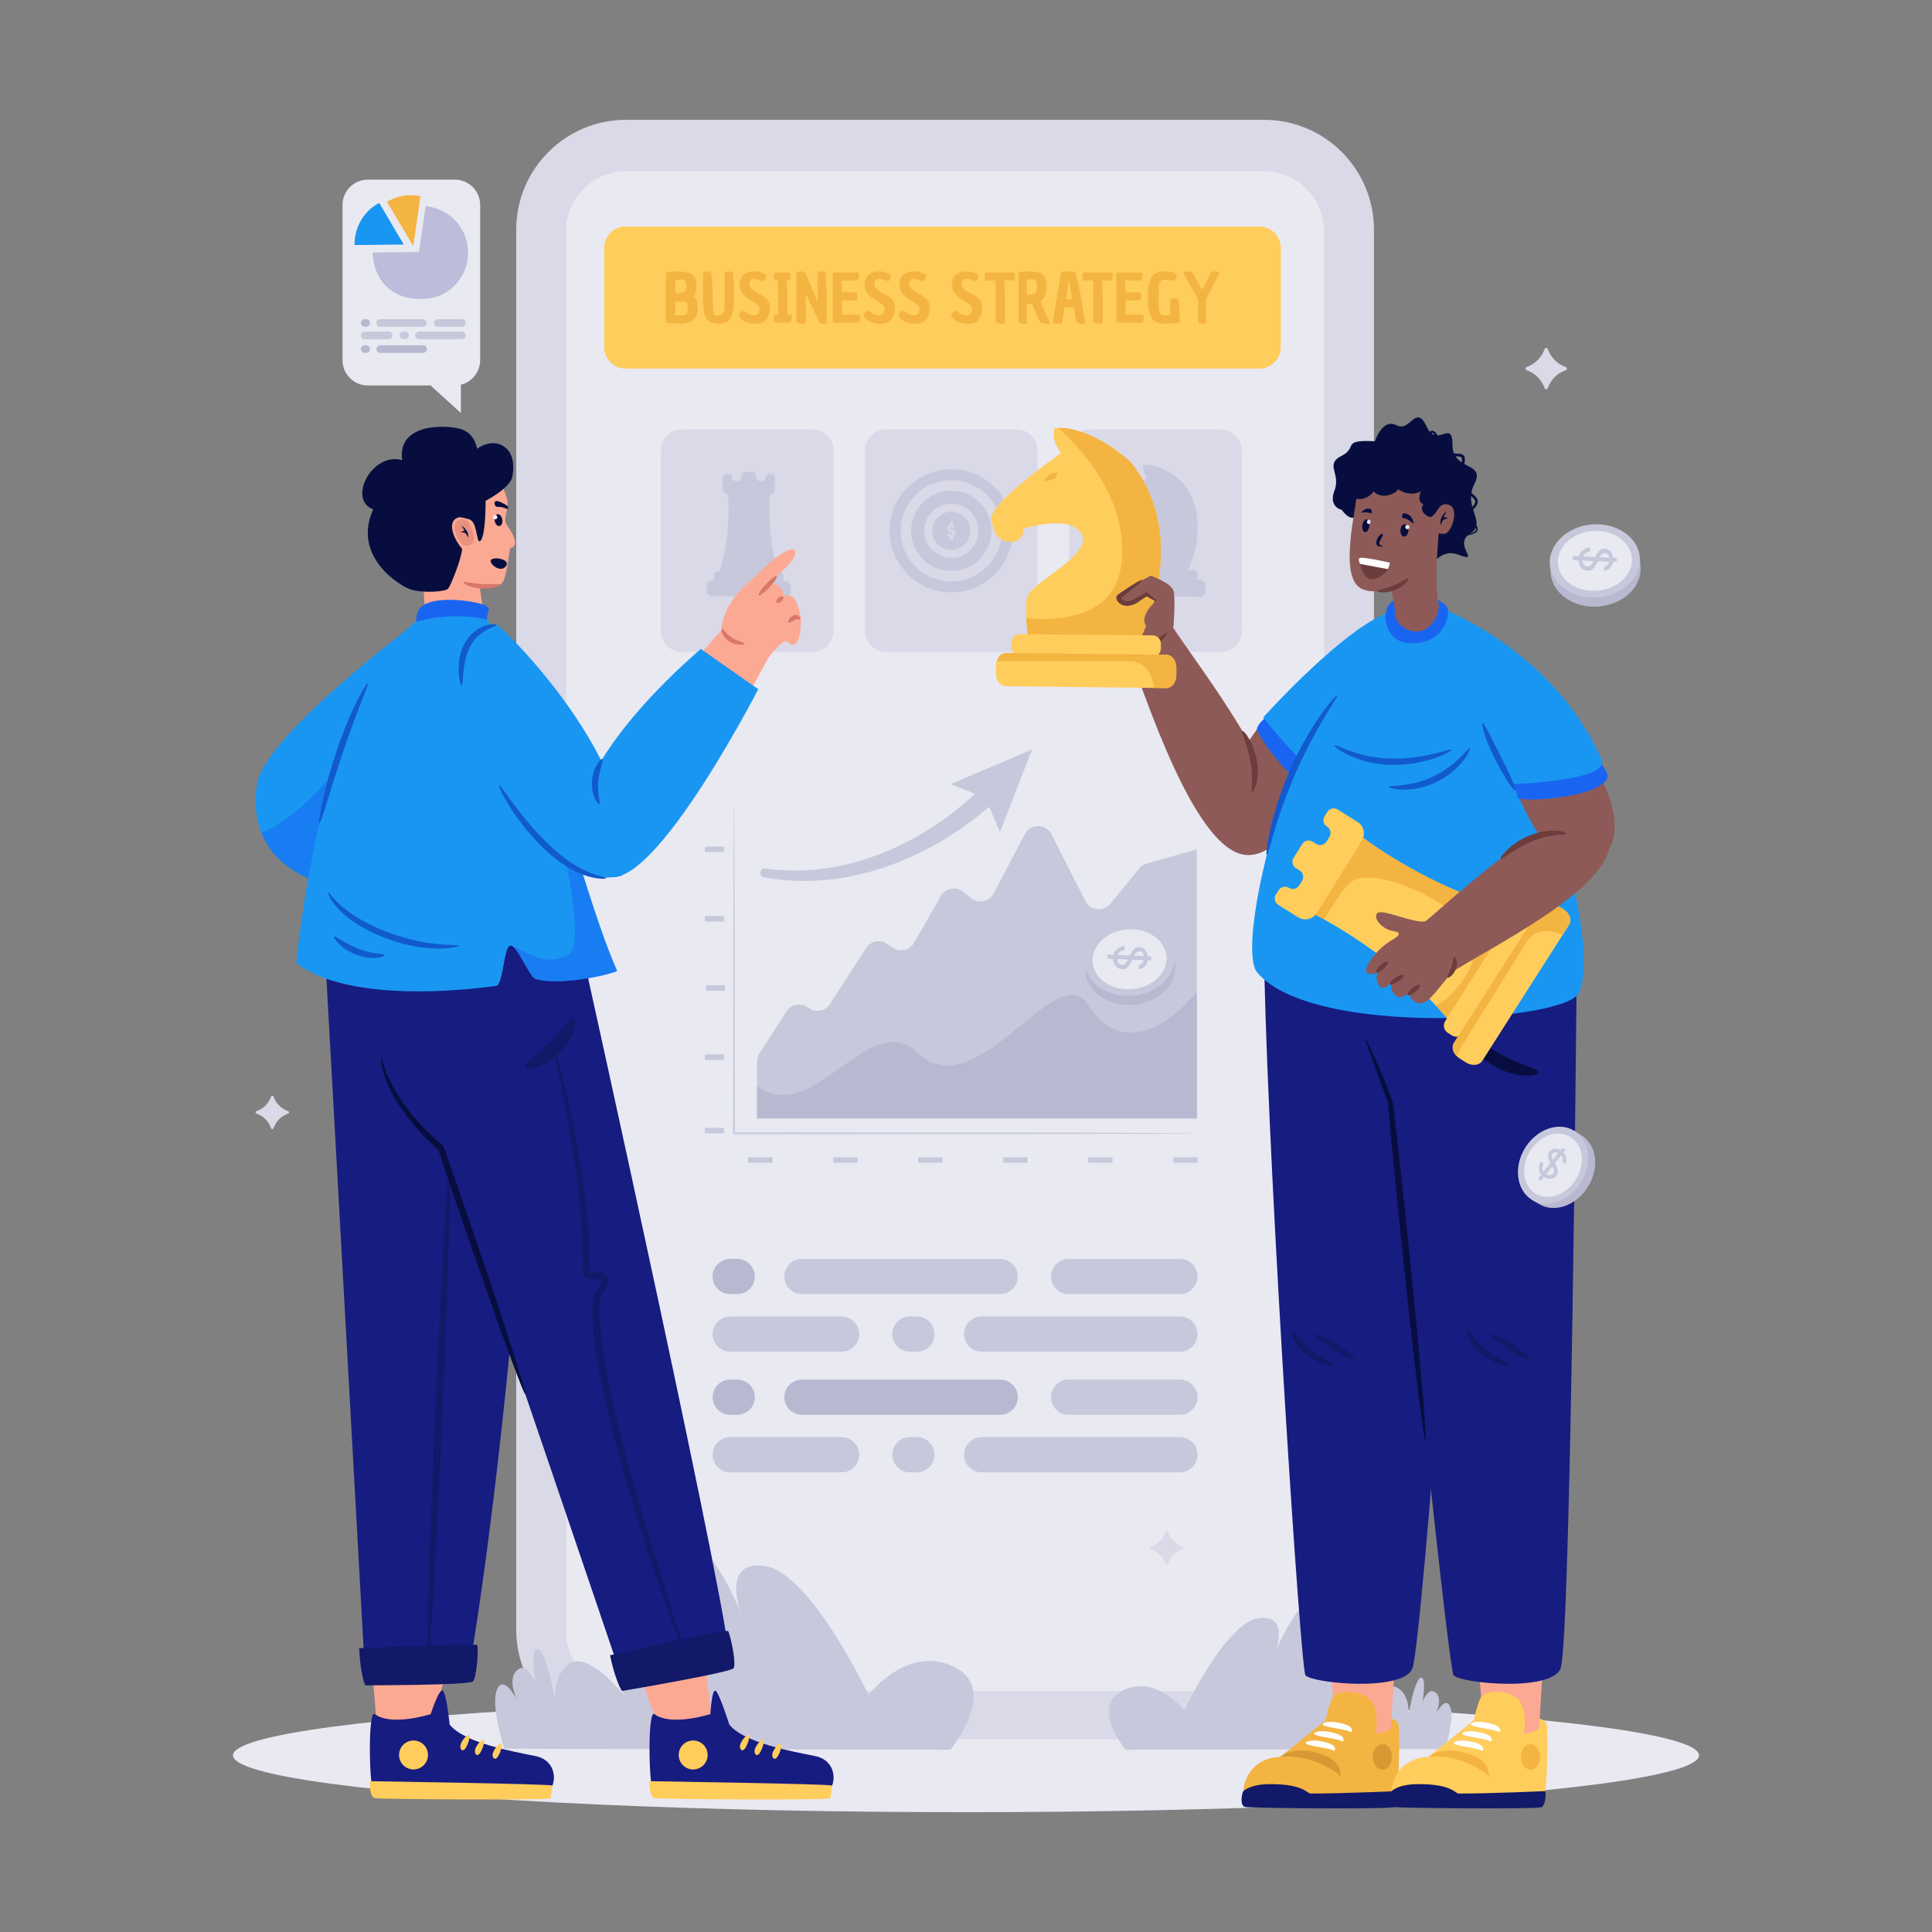 <?xml version="1.0" encoding="utf-8"?>
<svg xmlns="http://www.w3.org/2000/svg" id="_x30_30" style="enable-background:new 0 0 3000 3000" version="1.1" viewBox="0 0 3000 3000" x="0" y="0">
  <rect x="0" y="0" width="3000" height="3000" fill="#808080" stroke="none"/>
  <style>.st0{fill:#e9e9f2}.st1{fill:#d9d9e7}.st2{fill:#c8c8dc}.st3{fill:#b8b8d1}.st4{fill:#ffcd5c}.st5{fill:#f4b442}.st6{fill:#111968}.st7{fill:#fca993}.st8{fill:#d89935}.st9{fill:#fff}.st10{fill:#171c80}.st11{fill:#070e3f}.st12{fill:#8e5a57}.st13{fill:#1965f2}.st14{fill:#1996f2}.st15{fill:#6b3d3c}.st16{fill:#115ace}.st17{opacity:.5;fill:#1965f2}.st18{fill:#ea907f}.st19{fill:#d8776a}</style>
  <g id="Background">
    <ellipse class="st0" cx="1500" cy="2725.69" id="Shadow" rx="1138.24" ry="88.27"/>
    <g id="Mobile_Screen">
      <path class="st1" d="M2133.48 2530.45c0 94.01-76.48 170.49-170.49 170.49H972.06c-94.01 0-170.49-76.48-170.49-170.49V356.53c0-94 76.48-170.48 170.49-170.48h990.93c94.01 0 170.49 76.48 170.49 170.48v2173.92z"/>
      <path class="st0" d="M878.97 358.97V2532.9c0 51.42 41.66 93.09 93.09 93.09h990.93c51.42 0 93.09-41.66 93.09-93.09V358.97c0-51.42-41.66-93.09-93.09-93.09H972.06c-51.42.01-93.09 41.67-93.09 93.09z"/>
      <path class="st2" d="M1553.17 2009.47h-307.94c-15.08 0-27.33-12.22-27.33-27.33 0-15.04 12.24-27.31 27.33-27.31h307.94c15.1 0 27.33 12.27 27.33 27.31-.01 15.11-12.23 27.33-27.33 27.33z"/>
      <path class="st3" d="M1144.77 2009.47h-10.96c-15.04 0-27.27-12.22-27.27-27.33 0-15.04 12.23-27.31 27.27-27.31h10.96c15.1 0 27.33 12.27 27.33 27.31 0 15.11-12.23 27.33-27.33 27.33z"/>
      <path class="st2" d="M1832.22 2098.89h-307.93c-15.1 0-27.33-12.29-27.33-27.33 0-15.1 12.22-27.33 27.33-27.33h307.93c15.1 0 27.27 12.23 27.27 27.33-.01 15.04-12.17 27.33-27.27 27.33zM1423.82 2098.89h-10.96c-15.04 0-27.31-12.29-27.31-27.33 0-15.1 12.27-27.33 27.31-27.33h10.96c15.06 0 27.27 12.23 27.27 27.33 0 15.04-12.21 27.33-27.27 27.33zM1832.22 2009.47h-172.94c-15.1 0-27.31-12.22-27.31-27.33 0-15.04 12.2-27.31 27.31-27.31h172.94c15.1 0 27.27 12.27 27.27 27.31-.01 15.11-12.17 27.33-27.27 27.33zM1306.75 2098.89h-172.94c-15.04 0-27.27-12.29-27.27-27.33 0-15.1 12.23-27.33 27.27-27.33h172.94c15.1 0 27.37 12.23 27.37 27.33 0 15.04-12.22 27.33-27.37 27.33z"/>
      <path class="st3" d="M1553.17 2196.87h-307.94c-15.08 0-27.33-12.28-27.33-27.33 0-15.1 12.24-27.33 27.33-27.33h307.94c15.1 0 27.33 12.22 27.33 27.33-.01 15.04-12.23 27.33-27.33 27.33zM1144.73 2196.87h-10.92c-15.04 0-27.27-12.28-27.27-27.33 0-15.1 12.23-27.33 27.27-27.33h10.92c15.14 0 27.37 12.22 27.37 27.33 0 15.04-12.23 27.33-27.37 27.33z"/>
      <path class="st2" d="M1832.22 2286.22h-307.93c-15.1 0-27.33-12.24-27.33-27.33 0-15.1 12.22-27.33 27.33-27.33h307.93c15.1 0 27.27 12.22 27.27 27.33-.01 15.08-12.17 27.33-27.27 27.33zM1423.82 2286.22h-10.96c-15.04 0-27.31-12.24-27.31-27.33 0-15.1 12.27-27.33 27.31-27.33h10.96c15.06 0 27.27 12.22 27.27 27.33 0 15.08-12.21 27.33-27.27 27.33zM1832.22 2196.87h-172.94c-15.1 0-27.31-12.28-27.31-27.33 0-15.1 12.2-27.33 27.31-27.33h172.94c15.1 0 27.27 12.22 27.27 27.33-.01 15.04-12.17 27.33-27.27 27.33z"/>
      <path class="st1" d="M1294.09 980.07c0 8.85-3.58 16.88-9.37 22.71-5.8 5.83-13.83 9.45-22.72 9.45h-203.54c-17.78 0-32.13-14.47-32.13-32.16V699.1c0-17.71 14.35-32.16 32.13-32.16H1262c8.89 0 16.92 3.61 22.72 9.44 5.79 5.83 9.37 13.87 9.37 22.72v280.97z"/>
      <path class="st2" d="M1227.89 918.39c.02-.28.04-.57.04-.86v-.51l.04-5.01c.03-5.11-3.17-9.3-7.17-9.39h-.06l-5.89-.07a5.996 5.996 0 0 0 1.89-4.33l.03-3.58a6.043 6.043 0 0 0-5.99-6.1l-1.89-.02c-14.64-44.95-15.1-89.74-13.9-113.81.13-2.52.27-4.82.42-6.86 4.36-.96 7.62-4.85 7.62-9.49v-16.91c0-2.97-2.41-5.38-5.38-5.38h-3.71c-2.97 0-5.38 2.41-5.38 5.38 0 2.97-2.41 5.38-5.38 5.38h-3.91c-2.97 0-5.38-2.41-5.38-5.38v-3.12c0-2.97-2.41-5.38-5.38-5.38h-11.78c-2.97 0-5.38 2.41-5.38 5.38v3.12c0 2.97-2.41 5.38-5.38 5.38h-3.91c-2.97 0-5.38-2.41-5.38-5.38 0-2.97-2.41-5.38-5.38-5.38h-3.7c-2.97 0-5.38 2.41-5.38 5.38v16.91c0 4.83 3.52 8.83 8.13 9.59.04.59.08 1.2.13 1.83 0 .05.01.1.01.14.03.44.06.89.08 1.34.02.26.03.51.05.77l.03.47c.03.46.05.92.08 1.4v.07c1.14 21.72.97 61.1-10.18 102.21-.19.71-.39 1.42-.59 2.13a38 38 0 0 1-.28 1.01l-.63 2.17-.27.94c-.52 1.75-1.07 3.51-1.64 5.27l-2.53-.02a6.043 6.043 0 0 0-6.1 5.99l-.03 3.58a6.02 6.02 0 0 0 1.56 4.1l-5.36-.06h-.11c-.13 0-.25.01-.38.02-.06 0-.11.01-.17.01-.16.02-.31.04-.47.07-.03.01-.06.01-.1.02-.14.03-.28.06-.41.1l-.12.03c-.16.05-.31.1-.46.16-.03.01-.07.03-.1.04-.13.06-.26.11-.39.18-.03.02-.06.03-.09.05-.15.08-.29.16-.43.25-.04.02-.07.05-.11.07-.13.08-.25.17-.37.26-.02.02-.04.03-.06.04-.13.1-.26.21-.39.32-.04.03-.07.06-.11.1-.13.12-.25.24-.38.36-.01.01-.02.03-.04.04-.12.12-.23.25-.34.38-.03.03-.05.06-.08.09-.12.14-.23.29-.34.45-.01.01-.02.02-.02.04-.11.16-.22.32-.33.49 0 .01-.01.02-.01.02-.95 1.56-1.53 3.51-1.54 5.64l-.04 5.52c-.04 5.14 3.2 9.35 7.22 9.39l107.34 1.23 4.04.04 4.72.05c.62.01 1.22-.09 1.79-.26.01 0 .02-.01.03-.01.03-.01.07-.02.1-.04 2.85-.95 5.02-4.06 5.38-7.89 0-.03.01-.05.01-.08-.03-.02-.03-.05-.03-.08z"/>
      <path class="st1" d="M1611.01 980.07c0 8.85-3.58 16.88-9.37 22.71-5.8 5.83-13.83 9.45-22.72 9.45h-203.54c-17.78 0-32.13-14.47-32.13-32.16V699.1c0-17.71 14.35-32.16 32.13-32.16h203.54c8.89 0 16.92 3.61 22.72 9.44 5.79 5.83 9.37 13.87 9.37 22.72v280.97z"/>
      <path class="st2" d="M1477.12 728.63c-52.8 0-95.61 42.81-95.61 95.61 0 52.81 42.81 95.61 95.61 95.61 52.81 0 95.62-42.8 95.62-95.61 0-52.8-42.81-95.61-95.62-95.61zm0 174.16c-43.38 0-78.55-35.17-78.55-78.55s35.17-78.55 78.55-78.55c43.39 0 78.56 35.17 78.56 78.55s-35.17 78.55-78.56 78.55z"/>
      <path class="st2" d="M1477.12 761.87c-34.44 0-62.37 27.92-62.37 62.37s27.93 62.37 62.37 62.37c34.45 0 62.38-27.92 62.38-62.37s-27.93-62.37-62.38-62.37zm0 104.4c-23.21 0-42.02-18.82-42.02-42.03s18.81-42.03 42.02-42.03c23.22 0 42.03 18.82 42.03 42.03s-18.81 42.03-42.03 42.03z"/>
      <path class="st2" d="M1477.12 794.66c-16.33 0-29.58 13.24-29.58 29.58 0 16.34 13.25 29.58 29.58 29.58 16.34 0 29.59-13.24 29.59-29.58 0-16.34-13.25-29.58-29.59-29.58zm5.6 36.71a5.428 5.428 0 0 1-2.65 2.38l.03 4.73h-4.54l-.59-.59v-3.92c-1.78-.34-3.21-1.21-4.29-2.6-.09-.05-.14-.12-.14-.22s.02-.22.05-.37c.04-.14.33-.54.86-1.19.54-.65.97-.97 1.29-.97.09 0 .19.05.29.15 1.3 1.02 2.55 1.54 3.77 1.54.69 0 1.2-.2 1.54-.59.35-.39.52-.82.52-1.28 0-.47-.2-.85-.59-1.14-.39-.29-.87-.58-1.45-.86-.57-.28-.88-.43-.93-.46-.05-.02-.12-.06-.2-.11-.09-.05-.17-.08-.24-.11-1.25-.61-2.31-1.37-3.17-2.29-.87-.92-1.3-1.93-1.3-3.06 0-1.61.34-2.85 1.02-3.72.69-.87 1.75-1.42 3.19-1.66l.07-4.73h4.07l.59.58v4.33c.85.24 1.51.54 1.98.88h.03c.2.12.32.27.35.44.04.17.02.53-.05 1.1-.25 1.41-.54 2.12-.88 2.12a.36.36 0 0 1-.22-.07l-1.4-.7c-1.04-.41-1.95-.62-2.71-.62-1.1.05-1.64.57-1.64 1.58 0 .39.21.7.64.95.42.24.77.43 1.04.57.27.13.67.32 1.21.56 1.81.79 3.16 1.65 4.05 2.6.89.96 1.34 1.9 1.34 2.83 0 1.51-.31 2.82-.94 3.92z"/>
      <path class="st1" d="M1927.93 980.07c0 8.85-3.58 16.88-9.37 22.71-5.8 5.83-13.83 9.45-22.72 9.45H1692.3c-17.78 0-32.13-14.47-32.13-32.16V699.1c0-17.71 14.35-32.16 32.13-32.16h203.54c8.89 0 16.92 3.61 22.72 9.44 5.79 5.83 9.37 13.87 9.37 22.72v280.97z"/>
      <path class="st2" d="m1871.93 916.33.04-5.62c.04-5.58-3.48-10.16-7.86-10.21l-6.41-.07a6.555 6.555 0 0 0 2.06-4.71l.04-3.9c.03-3.63-2.88-6.6-6.51-6.63l-8.46-.08c7.81-16.98 33.77-83.29-8.94-136.57 0 0-1.1-1.02-3.06-2.67-.02-.02-.05-.04-.07-.06l-.38-.32c-.08-.06-.16-.13-.23-.19-.08-.07-.16-.13-.25-.2-.12-.1-.25-.2-.38-.31-.05-.04-.09-.08-.14-.11-.16-.13-.33-.27-.51-.41a.138.138 0 0 0-.04-.03c-9.99-8.03-33.19-24.34-54.63-22.35 0 0-4.24 7.02 4.82 19.75 0 0-55.34 38.25-54.93 51.86l1.59 7.02c1.73 7.64 9.33 12.41 16.96 10.65a8.636 8.636 0 0 0 6.57-9.89s36.3-12.12 46.05 3.93-40.75 39.01-42.95 49.98c-1.57 7.81-.35 21.72.49 29.11l-6.16-.06c-3.63-.03-6.6 2.88-6.63 6.51l-.03 3.9c-.02 1.72.63 3.28 1.7 4.46l-5.83-.07h-.12c-.14 0-.28.01-.42.02-.06 0-.12.01-.18.02-.17.02-.34.04-.51.07-.03.01-.07.02-.1.02-.15.03-.3.07-.45.11-.04.01-.09.02-.13.04-.17.05-.34.11-.5.17-.04.01-.07.03-.11.05-.14.06-.29.12-.43.19-.03.02-.07.03-.1.05-.16.08-.31.17-.47.27-.04.03-.08.05-.12.08-.14.09-.27.18-.4.28-.02.02-.05.03-.07.05-.15.11-.29.23-.43.35-.04.03-.08.07-.12.1-.14.13-.28.26-.41.39-.01.01-.02.03-.04.04-.13.13-.25.27-.37.41-.03.03-.05.06-.08.1-.13.16-.25.32-.38.49-.01.01-.02.02-.02.03l-.36.54c0 .01-.01.01-.01.02-1.04 1.69-1.66 3.82-1.68 6.14l-.04 6c-.04 5.59 3.48 10.16 7.86 10.21l116.74 1.34 3.67.04 5.85.07c.77.01 1.51-.12 2.21-.38 3.14-1.12 5.49-4.65 5.76-8.94.01-.24.03-.48.03-.72l.01-.36zM1306.75 2286.22h-172.94c-15.04 0-27.27-12.24-27.27-27.33 0-15.1 12.23-27.33 27.27-27.33h172.94c15.1 0 27.37 12.22 27.37 27.33 0 15.08-12.26 27.33-27.37 27.33zM1780.61 1341.06a23.461 23.461 0 0 0-11.65 7.65l-44.74 54.56c-10.71 13.06-31.3 10.81-38.94-4.26l-52.39-103.36c-8.58-16.94-32.71-17.12-41.55-.31l-48.32 91.86c-6.88 13.08-24.01 16.58-35.47 7.24l-11.61-9.46c-11.19-9.12-27.89-6.02-35.06 6.51l-41.41 72.32c-6.85 11.96-22.49 15.43-33.76 7.5l-7.85-5.53c-10.87-7.65-25.93-4.72-33.13 6.46l-55.77 86.62c-7.4 11.5-23.05 14.22-33.9 5.9-10.85-8.32-26.49-5.6-33.9 5.89l-41.9 65.05a23.41 23.41 0 0 0-3.73 12.66v88.39h682.89v-417.96l-77.81 22.27z"/>
      <path class="st3" d="M1858.43 1540.36v196.38h-682.87v-50.2c89.31 64.71 173.28-124.5 250-51.2 90.98 86.81 216.23-152.18 264.01-74.96 36.61 59.2 99.57 61.45 168.86-20.02z"/>
      <path class="st2" d="M1094.55 1751.31h29.65v8.54h-29.65zM1161.62 1796.99h37.92v8.55h-37.92zM1293.61 1796.99h37.92v8.55h-37.92zM1425.6 1796.99h37.92v8.55h-37.92zM1557.59 1796.99h37.92v8.55h-37.92zM1689.58 1796.99h37.92v8.55h-37.92zM1821.57 1796.99h37.92v8.55h-37.92zM1094.55 1637.21h29.65v8.54h-29.65zM1094.55 1422.44h29.65v8.54h-29.65zM1094.55 1314.52h29.65v8.54h-29.65zM1096.05 1529.83h29.65v8.54h-29.65zM1858.42 1759.86s-1.08.09-3.18.14c-2.21.03-5.3.08-9.33.14-8.31.06-20.38.15-35.87.26-31.26.11-76.31.26-131.94.45-111.49.11-265.35.25-435.29.41-35.34-.01-69.97-.01-103.15-.02h-1.39v-1.39c.19-145.55.36-273.64.47-365.46.18-45.78.32-82.52.42-107.92.1-12.56.18-22.32.24-29.05.06-3.24.1-5.73.13-7.52.04-1.69.13-2.56.13-2.56s.09.86.13 2.56c.03 1.8.07 4.29.13 7.52.05 6.73.13 16.49.24 29.05.1 25.4.24 62.14.42 107.92.12 91.82.29 219.91.47 365.46l-1.38-1.39c33.18-.01 67.82-.01 103.15-.02 169.94.16 323.79.3 435.29.41 55.63.19 100.68.34 131.94.45 15.5.12 27.57.2 35.87.26 4.03.06 7.12.11 9.33.14 2.09.06 3.17.16 3.17.16z"/>
      <path class="st2" d="m1475.8 1217.69 38.34 14.78c-86.78 80.43-205.12 132.91-324.88 116.21-9.45-2.73-12.51 12.79-2.51 13.63 126.12 23.34 254.19-27.94 349.29-109.58l16.68 39.52 49.91-128.46-126.83 53.9z"/>
      <g id="Busines_strategy">
        <path class="st4" d="M1955.65 351.77H971.37c-18.31 0-33.16 14.85-33.16 33.16v154.28c0 18.31 14.85 33.16 33.16 33.16h984.28c18.31 0 33.16-14.85 33.16-33.16V384.93c0-18.32-14.84-33.16-33.16-33.16z"/>
        <path class="st5" d="M1053.46 421.51c10.57 0 17.89 1.74 21.97 5.23 4.07 3.49 6.11 8.98 6.11 16.48 0 7.49-1.48 13.14-4.45 16.94 4.35 3.6 6.53 9.64 6.53 18.14 0 16.3-9.36 24.45-28.08 24.45-2.21 0-9.43-.55-21.66-1.66v-77.92c7.18-1.12 13.7-1.66 19.58-1.66zm-3.11 33.88c6.01 0 10.1-.72 12.28-2.17 2.18-1.45 3.27-4.67 3.27-9.64 0-2.83-.61-5.16-1.82-6.99s-2.5-2.75-3.88-2.75c-5.87 0-9.43.38-10.68 1.14-.41.28-.76.69-1.04 1.24v17.51c0 .83.14 1.32.42 1.45.48.14.97.21 1.45.21zm15.59 32.12c1.35-1.52 2.02-4.63 2.02-9.33 0-4.69-.52-7.53-1.55-8.5-1.04-.97-3.71-1.45-8.03-1.45-4.31 0-7.05.07-8.18.21-1.14.14-1.72.55-1.72 1.24v18.55c0 .76.47 1.21 1.4 1.35.93.14 3.51.21 7.72.21s7-.76 8.34-2.28zM1125.26 426.27c0-1.93.42-3.21 1.24-3.84.83-.62 2.56-.93 5.18-.93 2.62 0 4.44.41 5.44 1.24 1 .83 1.53 2.84 1.6 6.01l1.24 27.87v3.11c0 10.71-.71 19.21-2.13 25.49-1.41 6.29-3.83 10.77-7.25 13.47-3.42 2.69-8.3 4.04-14.66 4.04-9.26 0-15.65-2.9-19.17-8.7-3.53-5.8-5.29-16.23-5.29-31.29v-34.2c0-2.97.43-4.88 1.3-5.75.86-.86 2.64-1.29 5.34-1.29 2.69 0 4.52.46 5.49 1.4.97.93 1.52 3.16 1.66 6.68l1.45 26.84c0 17.48.69 27.87 2.07 31.19.55 1.45 1.35 2.17 2.39 2.17 2.42 0 4.28-.05 5.6-.15 1.31-.1 2.59-.52 3.83-1.24 1.24-.72 2.11-1.57 2.59-2.54s.93-2.59 1.35-4.87c.48-3.18.72-9.26.72-18.24v-36.47zM1147.02 489.43c0-.93.81-2.21 2.44-3.84 1.62-1.62 2.69-2.5 3.21-2.64.52-.14 1.02-.21 1.5-.21s1.28.31 2.39.93c5.11 4 9.6 6.01 13.47 6.01 3.87 0 6.39-.9 7.56-2.69s1.76-4.15 1.76-7.05c0-2.9-1.03-5.25-3.11-7.05-2.07-1.79-5.47-3.97-10.21-6.52a43.475 43.475 0 0 1-12.38-9.95c-3.53-4.07-5.29-8.29-5.29-12.64 0-7.74 2.02-13.38 6.06-16.94 4.04-3.55 9.97-5.33 17.77-5.33 4.77 0 9.43 1.13 13.99 3.42 2.42.97 3.56 1.97 3.42 3-.07.41-.14 1.04-.21 1.86-1.31 3.73-2.31 5.87-3 6.43-.21.14-.67.21-1.4.21-.72 0-2.64-.57-5.75-1.71-3.11-1.14-5.75-1.71-7.92-1.71-2.18 0-3.99.76-5.44 2.28-1.45 1.52-2.17 3.66-2.17 6.43 0 2.76 1.24 5.27 3.73 7.51s6.32 4.58 11.5 7c5.45 2.83 9.55 5.77 12.28 8.81 2.73 3.04 4.09 7.12 4.09 12.22 0 16.99-7.19 25.49-21.55 25.49-10.71 0-18.9-3.07-24.56-9.22-1.46-1.81-2.18-3.17-2.18-4.1zM1204.42 488.54h3.73v-52.95h-3.11c-1.39-.06-2.31-.52-2.8-1.35-.48-.96-.73-2.73-.73-5.28 0-3.87 1.14-5.8 3.42-5.8h18.34c3.04 0 4.56 1.07 4.56 3.21 0 6.15-1.21 9.22-3.63 9.22h-2.59l1.04 20.73.1 32.22h3.11c2.42.07 3.63 1.18 3.63 3.32-.14 6.14-1.83 9.22-5.08 9.22h-19.58c-1.24-.07-2.11-.52-2.59-1.35-.48-.97-.73-2.76-.73-5.39.01-3.86.98-5.8 2.91-5.8zM1236.65 498.59v-73.26c0-2.55 2.49-3.83 7.46-3.83 1.04 0 1.85.03 2.44.1.59.06 1.33.39 2.23.98.9.59 1.69 1.44 2.38 2.54l18.55 43.52-.62-43.41c0-2.49 2.49-3.73 7.46-3.73 2.07 0 3.49.24 4.25.72.76.48 1.17 1.49 1.24 3l1.66 31.19v42.48c0 1.18-.03 1.97-.1 2.39-.28.97-1.62 1.45-4.04 1.45-4.49 0-7.18-1.28-8.08-3.84l-20.42-43 .1 42.89c0 1.24-.03 2.08-.1 2.49-.28.97-1.62 1.45-4.04 1.45-6.92.02-10.37-1.36-10.37-4.13zM1327.42 453.94c2.77 0 4.15 1.24 4.15 3.73 0 3.38-.21 5.7-.62 6.94-.42 1.24-1.49 1.86-3.21 1.86h-20.31v22.07h23.94c1.66.07 2.8.4 3.42.99.63.59.93 1.47.93 2.64 0 3.38-.31 5.72-.93 6.99-.62 1.28-1.86 1.92-3.73 1.92h-36.48l-1.66-1.66v-76.26h36.79c2.97.07 4.45 1.17 4.45 3.31-.07 1.86-.17 3.33-.31 4.4-.14 1.07-.57 2.13-1.3 3.16-.73 1.04-1.78 1.55-3.16 1.55h-23.11l1.13 18.34h20.01zM1341.1 489.43c0-.93.81-2.21 2.44-3.84 1.62-1.62 2.69-2.5 3.21-2.64.52-.14 1.02-.21 1.5-.21s1.28.31 2.39.93c5.11 4 9.6 6.01 13.47 6.01 3.87 0 6.39-.9 7.56-2.69s1.76-4.15 1.76-7.05c0-2.9-1.03-5.25-3.11-7.05-2.07-1.79-5.47-3.97-10.21-6.52a43.475 43.475 0 0 1-12.38-9.95c-3.53-4.07-5.29-8.29-5.29-12.64 0-7.74 2.02-13.38 6.06-16.94 4.04-3.55 9.97-5.33 17.77-5.33 4.77 0 9.43 1.13 13.99 3.42 2.42.97 3.56 1.97 3.42 3-.07.41-.14 1.04-.21 1.86-1.31 3.73-2.31 5.87-3 6.43-.21.14-.67.21-1.4.21-.72 0-2.64-.57-5.75-1.71-3.11-1.14-5.75-1.71-7.92-1.71-2.18 0-3.99.76-5.44 2.28-1.45 1.52-2.17 3.66-2.17 6.43 0 2.76 1.24 5.27 3.73 7.51s6.32 4.58 11.5 7c5.45 2.83 9.55 5.77 12.28 8.81 2.73 3.04 4.09 7.12 4.09 12.22 0 16.99-7.19 25.49-21.55 25.49-10.71 0-18.9-3.07-24.56-9.22-1.46-1.81-2.18-3.17-2.18-4.1zM1395.18 489.43c0-.93.81-2.21 2.44-3.84 1.62-1.62 2.69-2.5 3.21-2.64.52-.14 1.02-.21 1.5-.21s1.28.31 2.39.93c5.11 4 9.6 6.01 13.47 6.01s6.39-.9 7.56-2.69 1.76-4.15 1.76-7.05c0-2.9-1.03-5.25-3.11-7.05-2.07-1.79-5.47-3.97-10.21-6.52a43.475 43.475 0 0 1-12.38-9.95c-3.53-4.07-5.29-8.29-5.29-12.64 0-7.74 2.02-13.38 6.06-16.94 4.04-3.55 9.97-5.33 17.77-5.33 4.77 0 9.43 1.13 13.99 3.42 2.42.97 3.56 1.97 3.42 3-.07.41-.14 1.04-.21 1.86-1.31 3.73-2.31 5.87-3 6.43-.21.14-.67.21-1.4.21-.72 0-2.64-.57-5.75-1.71-3.11-1.14-5.75-1.71-7.92-1.71-2.18 0-3.99.76-5.44 2.28-1.45 1.52-2.17 3.66-2.17 6.43 0 2.76 1.24 5.27 3.73 7.51s6.32 4.58 11.5 7c5.45 2.83 9.55 5.77 12.28 8.81 2.73 3.04 4.09 7.12 4.09 12.22 0 16.99-7.19 25.49-21.55 25.49-10.71 0-18.9-3.07-24.56-9.22-1.46-1.81-2.18-3.17-2.18-4.1zM1476.83 489.43c0-.93.81-2.21 2.44-3.84 1.62-1.62 2.69-2.5 3.21-2.64.52-.14 1.02-.21 1.5-.21s1.28.31 2.39.93c5.11 4 9.6 6.01 13.47 6.01 3.87 0 6.39-.9 7.56-2.69s1.76-4.15 1.76-7.05c0-2.9-1.03-5.25-3.11-7.05-2.07-1.79-5.47-3.97-10.21-6.52a43.475 43.475 0 0 1-12.38-9.95c-3.53-4.07-5.29-8.29-5.29-12.64 0-7.74 2.02-13.38 6.06-16.94 4.04-3.55 9.97-5.33 17.77-5.33 4.77 0 9.43 1.13 13.99 3.42 2.42.97 3.56 1.97 3.42 3-.07.41-.14 1.04-.21 1.86-1.31 3.73-2.31 5.87-3 6.43-.21.14-.67.21-1.4.21-.72 0-2.64-.57-5.75-1.71-3.11-1.14-5.75-1.71-7.92-1.71-2.18 0-3.99.76-5.44 2.28-1.45 1.52-2.17 3.66-2.17 6.43 0 2.76 1.24 5.27 3.73 7.51s6.32 4.58 11.5 7c5.45 2.83 9.55 5.77 12.28 8.81 2.73 3.04 4.09 7.12 4.09 12.22 0 16.99-7.19 25.49-21.55 25.49-10.71 0-18.9-3.07-24.56-9.22-1.45-1.81-2.18-3.17-2.18-4.1zM1545.94 498.9v-63.31h-12.95c-1.66-.06-2.73-.52-3.21-1.35-.62-.96-.93-2.69-.93-5.18 0-3.94 1.17-5.91 3.52-5.91h37.72c4.01 0 6.01 1.07 6.01 3.21 0 6.15-1.66 9.22-4.97 9.22l-11.6-.1.93 21.04.1 42.17c0 1.32-.04 2.18-.1 2.59-.28.97-1.62 1.45-4.04 1.45-6.99.01-10.48-1.27-10.48-3.83zM1581.48 498.59v-75.43c7.05-1.11 13.16-1.66 18.34-1.66 9.6 0 16.23 1.79 19.9 5.38 3.66 3.6 5.49 9.53 5.49 17.83 0 11.6-3.25 19.34-9.74 23.21l13.05 29.53c.76 1.73 1.14 2.85 1.14 3.37s-.07.84-.21.99c-.28.62-1.45.93-3.53.93-6.7 0-10.64-1.32-11.81-3.94l-11.81-27.36c-1.73.14-4.32.21-7.77.21v26.74c0 1.93-.19 3.15-.57 3.63-.38.48-1.57.72-3.58.72-5.93 0-8.9-1.38-8.9-4.15zm14.72-41.13c5.53 0 9.25-.78 11.19-2.33 1.93-1.55 2.9-5.06 2.9-10.51 0-3.32-.53-5.94-1.6-7.88s-2.26-2.9-3.57-2.9c-4.91 0-7.9.1-8.97.31-1.07.21-1.61.9-1.61 2.08v19.69c0 .9.17 1.38.52 1.45.34.05.72.09 1.14.09zM1662.82 421.4c4.76 0 7.36 1.08 7.77 3.22l7.05 31.81 7.15 42.38c.14.7.21 1.33.21 1.92 0 .59-.17 1.07-.52 1.45-.35.38-1.52.57-3.53.57-6.15 0-9.43-1.32-9.84-3.94l-3.62-21.34h-14.51l-3.22 21.44c-.21 1.45-.46 2.42-.77 2.91-.31.48-.74.75-1.3.83-.55.07-1.45.1-2.69.1h-2.9c-2.42 0-3.94-.14-4.56-.41-1.52-.55-2.39-1.17-2.59-1.86-.07-.35-.1-.66-.1-.93 0-.28.73-4.84 2.18-13.68 1.45-8.84 3.22-19.37 5.33-31.6 2.11-12.22 3.49-20.24 4.15-24.04.66-3.8 1.02-5.94 1.09-6.43.27-1.6 5.34-2.4 15.22-2.4zm-3.11 13.57-4.76 29.95h10.26l-5.5-29.95zM1697.74 498.9v-63.31h-12.95c-1.66-.06-2.73-.52-3.21-1.35-.62-.96-.93-2.69-.93-5.18 0-3.94 1.17-5.91 3.52-5.91h37.72c4.01 0 6.01 1.07 6.01 3.21 0 6.15-1.66 9.22-4.97 9.22l-11.61-.1.93 21.04.1 42.17c0 1.32-.04 2.18-.1 2.59-.28.97-1.62 1.45-4.04 1.45-6.98.01-10.47-1.27-10.47-3.83zM1767.78 453.94c2.77 0 4.15 1.24 4.15 3.73 0 3.38-.21 5.7-.62 6.94-.42 1.24-1.49 1.86-3.21 1.86h-20.31v22.07h23.94c1.66.07 2.8.4 3.42.99.63.59.93 1.47.93 2.64 0 3.38-.31 5.72-.93 6.99-.62 1.28-1.86 1.92-3.73 1.92h-36.48l-1.66-1.66v-76.26h36.79c2.97.07 4.45 1.17 4.45 3.31-.07 1.86-.17 3.33-.31 4.4-.14 1.07-.57 2.13-1.3 3.16-.73 1.04-1.78 1.55-3.16 1.55h-23.11l1.13 18.34h20.01zM1809.55 502.74c-10.3 0-17.39-2.9-21.29-8.7-3.91-5.8-5.85-16.27-5.85-31.4 0-10.98.86-19.41 2.59-25.28 1.73-5.87 4.47-9.99 8.24-12.33 3.77-2.35 9.1-3.52 16.01-3.52 6.91 0 12.23.93 15.96 2.8 1.52.76 2.28 1.79 2.28 3.11 0 .41-.33 1.59-.99 3.52-.66 1.93-1.28 3.25-1.86 3.94-.59.69-1.23 1.04-1.92 1.04-.7 0-2.61-.28-5.75-.83-3.15-.55-5.82-.83-8.03-.83-2.21 0-3.8.21-4.76.63-.97.41-1.76 1.19-2.39 2.33-.62 1.14-1.12 2.35-1.5 3.63-.38 1.28-.67 3.13-.88 5.54-.28 3.25-.41 9.65-.41 19.22 0 9.57.57 16.01 1.71 19.33 1.14 3.31 3.78 4.97 7.93 4.97l8.5-.52V466.8c.06-1.38.53-2.3 1.4-2.75.86-.44 2.4-.69 4.61-.72 2.21-.04 3.87.24 4.97.83 1.11.59 1.73 1.78 1.87 3.58l1.76 20.31v13.06c-8.81 1.08-16.2 1.63-22.2 1.63zM1837.52 423.89c0-1.59 2.28-2.38 6.83-2.38 4.56 0 7.36 1.28 8.39 3.83l14.2 24.76 12.33-25.07c.55-1.38 1.31-2.31 2.28-2.8.97-.48 2.49-.72 4.56-.72 4.7 0 7.05.86 7.05 2.59 0 .42-.1.83-.31 1.24l-20.2 39.58v33.98c0 1.18-.07 1.97-.21 2.39-.21.97-1.52 1.45-3.94 1.45-5.32 0-7.97-1.32-7.97-3.94v-33.88l-22.59-39.69c-.28-.48-.42-.93-.42-1.34z"/>
      </g>
    </g>
    <g id="Floral">
      <path class="st2" d="M1480.86 2588.05c-72.6-34.88-132.24 43.98-132.24 43.98s-89.1-188.56-159.85-200.07c-70.75-11.51-38.11 73.39-38.11 73.39s-53.86-137.8-111.83-127.17c-57.97 10.62-1.23 132.5-1.23 132.5s-34.67-31.51-56.04-4.99c-21.37 26.51 15.12 51.99 15.12 51.99s-54.12 15.83-40.34 45.83l13.78 30s-54.66-68.75-84.26-50.98c-29.6 17.77-23.34 60.95-23.34 60.95s-13.19-77.87-26.71-82.56c-13.52-4.69-4.6 51.62-4.6 51.62s-12.61-34.22-28.94-18.47c-12.97 12.51-3.46 36.99 1.01 46.55-5.58-10.66-21.61-37.82-31.11-17.94-11.64 24.35 10.87 92.74 10.87 92.74l692.72 1.63s77.7-94.12 5.1-129zM1744.09 2624.7c51.97-24.97 94.67 31.48 94.67 31.48s63.78-134.99 114.43-143.23c50.65-8.24 27.28 52.54 27.28 52.54s38.56-98.65 80.06-91.04c41.5 7.61.88 94.86.88 94.86s24.82-22.55 40.12-3.57c15.3 18.98-10.82 37.22-10.82 37.22s38.75 11.34 28.88 32.81l-9.86 21.47s39.13-49.22 60.32-36.5c21.19 12.72 16.71 43.64 16.71 43.64s9.44-55.75 19.12-59.11c9.68-3.36 3.29 36.95 3.29 36.95s9.03-24.5 20.72-13.22c9.28 8.96 2.47 26.48-.72 33.32 3.99-7.63 15.47-27.07 22.27-12.84 8.33 17.43-7.78 66.39-7.78 66.39l-495.91 1.17c-.01.01-55.63-67.37-3.66-92.34z"/>
    </g>
  </g>
  <g id="Character_02">
    <g id="Legs_00000129180871558138023470000008056058143233798586_">
      <g id="Leg_Right_00000062905681764761814920000009365009946675596929_">
        <g id="Foot_00000170967674391690806790000004771424724755920294_">
          <path class="st5" d="M2113.62 2665.96c29.75 0 56.45-1.35 58.14 13.18 1.69 14.54 1.69 115.61-7.44 119.67-9.13 4.06-204.86 0-224.13 0-19.27 0-11.83-69.3 47.67-70.65l73.36-59.16 52.4-3.04z"/>
          <path class="st6" d="M2169.47 2781.24c0-.15-86.37 3.98-134.66 3.72-5.39-.03-9.76-13.86-58.1-14.54-33.47-.96-44.8 9.64-45.98 10.82-2.2 2.2-6.42 23.03 3.04 24.7 9.47 1.67 226.88 3.71 230.55 0 7.27-7.36 5.15-24.7 5.15-24.7z"/>
          <path class="st7" d="M2166.87 2560.88c0 6.08-5.41 97.85-7.1 122.71-11.16 12.17-80.61 16.12-86.69 2.93 0-20.6-9.65-125.65-9.65-125.65h103.44z"/>
          <path class="st5" d="M2133.9 2697.74c4.58-7.3 8.45-49.36-10.14-61.86-18.59-12.51-47.61-11.16-54.43 0s-14.87 51.81-15.89 60.22c-1.01 8.4 67.95 21.58 80.46 1.64z"/>
          <path class="st8" d="M2081.5 2758.92c-2.37-6.76-46.99-36.17-93.64-30.76 0 0 20.91-19.95 65.57-3.8 32.98 11.92 28.07 34.56 28.07 34.56zM2131.53 2728.07c0 10.97 6.7 19.87 14.96 19.87 8.26 0 14.96-8.89 14.96-19.87s-6.7-19.87-14.96-19.87c-8.26.01-14.96 8.9-14.96 19.87z"/>
          <path class="st9" d="M2070.35 2718.05c-8.45-4.77-51.05-7.47-41.58-13.22 9.47-5.75 41.24 1.01 43.61 8.45 2.36 7.45-2.03 4.77-2.03 4.77zM2083.53 2703.54c-8.45-4.77-51.05-7.47-41.58-13.22 9.47-5.75 41.24 1.01 43.61 8.45 2.37 7.45-2.03 4.77-2.03 4.77zM2096.72 2689.04c-8.45-4.77-51.05-7.47-41.58-13.22 9.47-5.75 41.24 1.01 43.61 8.45 2.36 7.44-2.03 4.77-2.03 4.77z"/>
        </g>
        <g id="Leg_Left_00000074400979858275507930000010494314907411279001_">
          <path class="st10" d="M2279.65 1554.36s-70.5 1000.38-86.73 1036.89c-16.23 36.51-155.69 22.32-165.83 10.15-7.36-8.83-56.04-753.55-63.74-1087.06 168.16-6.89 316.3 40.02 316.3 40.02z"/>
          <path class="st6" d="M2041.88 2071.84c1.54-2.46 16.38 4.06 33.14 14.56s29.1 21 27.56 23.46c-1.54 2.46-16.38-4.06-33.14-14.56s-29.1-21.01-27.56-23.46zM2007.19 2065.83c1.51-.45 3.79 3.96 8.39 9.95 2.26 3.02 5.11 6.44 8.6 9.95 3.48 3.51 7.59 7.11 12.18 10.62 9.22 6.98 18.49 12.31 25.25 16.25 6.77 3.94 11.03 6.53 10.62 7.92-.4 1.39-5.66 1.26-13.55-1.1-7.87-2.36-18.45-6.98-28.67-14.71-5.08-3.88-9.52-8.18-13.05-12.55-3.54-4.36-6.14-8.78-7.81-12.69-.21-.49-.42-.96-.61-1.43-.18-.47-.34-.94-.49-1.4-.31-.91-.59-1.76-.83-2.57-.39-1.65-.69-3.07-.8-4.26-.18-2.39.08-3.77.77-3.98z"/>
        </g>
      </g>
      <g id="Leg_Left_00000049911246795771433290000007125333409355172015_">
        <g id="Foot_00000016039324593908599690000016299356719095989663_">
          <path class="st4" d="M2343.76 2665.96c29.75 0 56.45-1.35 58.14 13.18 1.69 14.54 1.69 115.61-7.44 119.67-9.13 4.06-204.86 0-224.13 0-19.27 0-11.83-69.3 47.67-70.65l73.36-59.16 52.4-3.04z"/>
          <path class="st6" d="M2399.62 2781.24c0-.15-86.37 3.98-134.66 3.72-5.39-.03-9.76-13.86-58.1-14.54-33.47-.96-44.8 9.64-45.98 10.82-2.2 2.2-6.42 23.03 3.04 24.7 9.47 1.67 226.88 3.71 230.55 0 7.27-7.36 5.15-24.7 5.15-24.7z"/>
          <path class="st7" d="M2397.01 2560.88c0 6.08-5.41 97.85-7.1 122.71-11.16 12.17-80.61 16.12-86.69 2.93 0-20.6-9.65-125.65-9.65-125.65h103.44z"/>
          <path class="st4" d="M2364.05 2697.74c4.58-7.3 8.45-49.36-10.14-61.86-18.59-12.51-47.61-11.16-54.43 0s-14.87 51.81-15.89 60.22c-1.01 8.4 67.95 21.58 80.46 1.64z"/>
          <path class="st5" d="M2311.65 2758.92c-2.37-6.76-46.99-36.17-93.64-30.76 0 0 20.91-19.95 65.57-3.8 32.97 11.92 28.07 34.56 28.07 34.56zM2361.68 2728.07c0 10.97 6.7 19.87 14.96 19.87 8.26 0 14.96-8.89 14.96-19.87s-6.7-19.87-14.96-19.87c-8.26.01-14.96 8.9-14.96 19.87z"/>
          <path class="st9" d="M2300.49 2718.05c-8.45-4.77-51.05-7.47-41.58-13.22 9.47-5.75 41.24 1.01 43.61 8.45 2.37 7.45-2.03 4.77-2.03 4.77zM2313.68 2703.54c-8.45-4.77-51.05-7.47-41.58-13.22 9.47-5.75 41.24 1.01 43.61 8.45 2.36 7.45-2.03 4.77-2.03 4.77zM2326.86 2689.04c-8.45-4.77-51.05-7.47-41.58-13.22 9.47-5.75 41.24 1.01 43.61 8.45 2.37 7.44-2.03 4.77-2.03 4.77z"/>
        </g>
        <g id="Leg_Left_00000099635287555454972350000013178002296999372207_">
          <path class="st10" d="M2448.16 1523.3s-8.86 1031.44-25.09 1067.95c-16.23 36.51-155.69 22.32-165.83 10.15-7.36-8.83-66.32-577.06-98.1-888-50.91-123.03-75.52-208.36-75.52-208.36l364.54 18.26z"/>
          <path class="st6" d="M2314.36 2071.84c1.54-2.46 16.38 4.06 33.14 14.56s29.1 21 27.56 23.46c-1.54 2.46-16.38-4.06-33.14-14.56-16.75-10.5-29.1-21.01-27.56-23.46zM2279.68 2065.83c1.51-.45 3.79 3.96 8.39 9.95 2.26 3.02 5.11 6.44 8.6 9.95 3.48 3.51 7.59 7.11 12.18 10.62 9.22 6.98 18.49 12.31 25.25 16.25 6.77 3.94 11.03 6.53 10.62 7.92-.4 1.39-5.66 1.26-13.55-1.1-7.87-2.36-18.45-6.98-28.67-14.71-5.08-3.88-9.52-8.18-13.05-12.55-3.54-4.36-6.14-8.78-7.81-12.69l-.61-1.43c-.18-.47-.34-.94-.49-1.4-.31-.91-.59-1.76-.83-2.57-.39-1.65-.69-3.07-.8-4.26-.18-2.39.08-3.77.77-3.98z"/>
        </g>
        <path class="st11" d="M2120.13 1613.48c.64-.27 4.81 7.59 11.53 22.17 3.36 7.29 7.37 16.26 11.84 26.76 4.46 10.5 9.44 22.51 14.5 36.01 1.27 3.38 2.53 6.85 3.77 10.45.3.91.61 1.83.92 2.75l.15.49c.05.2.14.39.17.6l.12 1.05.17 1.42c.22 1.9.45 3.83.68 5.77.9 7.77 1.84 15.86 2.82 24.23 1.89 16.75 3.91 34.65 6.03 53.48 4.17 37.68 8.61 79.11 13.12 122.62 9.02 87.02 16.6 165.87 21.57 223 2.48 28.56 4.31 51.7 5.34 67.71s1.26 24.9.53 24.98c-.72.07-2.32-8.67-4.6-24.55s-5.23-38.9-8.66-67.36c-6.86-56.93-15.61-135.66-24.63-222.68-4.51-43.51-8.66-84.98-12.3-122.71-1.78-18.87-3.48-36.8-5.07-53.58-.76-8.39-1.5-16.5-2.21-24.29-.17-1.95-.35-3.88-.52-5.79l-.13-1.43c-.03-.31-.03-.3-.03-.37 0-.03-.01-.06-.02-.09l-.05-.19c-.27-.89-.53-1.77-.8-2.64a421.99 421.99 0 0 0-3.37-10.37c-4.57-13.5-9.04-25.66-12.96-36.32-3.96-10.66-7.37-19.85-10.16-27.36-5.55-15.06-8.44-23.46-7.75-23.76zM2388.7 1665.22c-.13 2.8-7.49 5.32-19.68 5.01-6.05-.23-13.26-1.19-21.03-3.28-7.76-2.07-16.07-5.26-24.26-9.55-8.16-4.35-15.46-9.32-21.55-14.44-6.11-5.11-11.08-10.29-14.8-15.02-7.48-9.45-10.02-16.96-7.74-18.74 2.28-1.8 8.48 1.84 17.8 7.81 9.29 6 21.72 14.22 36.1 21.82 7.2 3.77 14.19 7.04 20.69 9.81 6.49 2.77 12.49 5.02 17.6 7.02 10.23 3.81 17.03 6.58 16.87 9.56z"/>
      </g>
    </g>
    <g id="Arm_Right_00000147217105560540150330000002952260701701824675_">
      <g id="Upper_arm_00000018920202461061450270000015580100395506498953_">
        <path class="st12" d="m1984.09 1092.18 107.42 68.82s-106.4 202.65-170.1 160.65c-91.22-60.15 62.68-229.47 62.68-229.47z"/>
        <path class="st13" d="M1969.73 1110.46s-15.12 11.05-17.77 20.15c-2.7 9.23 62.13 97.44 85.81 91.77 23.68-5.67 25.01-18.63 25.01-18.63l-93.05-93.29z"/>
        <path class="st14" d="M2069.56 1214.07s112.59-219.56 93.21-265.28c-71.26 20.12-201.27 165.22-201.27 165.22s74.26 95.77 108.06 100.06z"/>
      </g>
      <g id="Forearm_00000067204560974420741450000003360457530635873671_">
        <path class="st12" d="M1818.33 968.91c25.96 47.1 260.79 334.34 126.59 358.19-86.81 15.43-171.63-266.16-193.55-315.89 4.44-1.76 58.56-38.54 66.96-42.3z"/>
        <path class="st15" d="M1944.27 1229.79c-1.39-.45-.61-5.95-.24-14.57.4-8.61.1-20.42-2.38-33.28-2.37-12.87-6.14-24.27-8.93-32.57-2.82-8.3-4.68-13.5-3.52-14.23 1.14-.74 5.26 3.39 9.88 11.33 4.59 7.91 9.72 19.72 12.29 33.66 2.7 13.92 1.86 27.1-.42 36.1-2.26 9.07-5.49 13.98-6.68 13.56z"/>
      </g>
      <g id="Hand_00000098902049093851363880000014186056433449501103_">
        <path class="st12" d="M1746.47 1011.3c-8.03-4.39-56.01-27.99-60.46-62.45-1.11-8.6 10.18-13.44 16.97-12.37-5.37-9.22-1.42-20.42 6.07-22.32 3.14-.75 6.22-.32 9.17.83-3.98-9.6-5.9-16.73-2.57-21.03 7.53-9.75 17.28-7.79 21.11-4.21 1.22 1.16 2.51 2.68 3.8 4.21l.19-.17s-21.98-51.09-28.09-63.54c-15.62-31.83 8.87-34.23 18.24-15.86 9.29 18.27 49.08 76.2 56.11 81.4 10.52 6.56 28.06 17.04 32.34 22.46 2.48 3.32-.26 35.89.73 42.84 6.9 48.43-54.25 60.8-73.61 50.21z"/>
        <path class="st15" d="M1714.73 948.79c-1.48 1.41-5.31-.19-8.56-3.59s-4.68-7.3-3.2-8.71c1.48-1.41 5.31.19 8.56 3.59 3.25 3.39 4.68 7.29 3.2 8.71zM1811.68 982.54c.8.63-1.16 4.64-5.88 9.85-4.71 5.17-12.27 11.62-22.23 16.16-4.94 2.29-9.98 3.82-14.65 4.64-4.67.83-8.97.98-12.52.73-7.14-.57-11.2-2.46-11.03-3.38.18-1.08 4.43-1.09 10.91-1.86 6.48-.8 15.23-2.67 24.19-6.87 8.99-4.09 16.44-9.37 21.79-13.3 5.36-3.95 8.62-6.61 9.42-5.97zM1777.78 923.74c.76.68-1.38 4.46-6.05 9.47-4.66 4.99-11.89 11.25-21.05 16.47-9.13 5.27-18.43 8.26-25.32 9.15-6.9.97-11.22.15-11.27-.8-.08-1.09 3.94-2.12 10.05-4.3 6.13-2.1 14.32-5.56 22.87-10.49 8.57-4.89 15.9-10.15 21.26-13.97 5.35-3.82 8.74-6.21 9.51-5.53zM1731.94 927.98c-1.41 1.49-5.6-.19-9.37-3.76-3.77-3.56-5.69-7.66-4.28-9.15 1.41-1.49 5.6.19 9.38 3.76s5.67 7.66 4.27 9.15zM1754.39 910.04c-1.59 1.29-6.42-2.01-10.8-7.38-4.38-5.37-6.64-10.77-5.05-12.07 1.59-1.29 6.42 2.01 10.8 7.38 4.38 5.37 6.64 10.78 5.05 12.07z"/>
      </g>
      <g id="horse">
        <path class="st4" d="M1755.53 717.29s-61.81-57.69-117.6-52.51c0 0-8.35 13.84 9.5 38.92 0 0-109.05 75.37-108.23 102.19l3.13 13.83c3.4 15.05 18.39 24.46 33.43 20.99 8.8-2.03 14.48-10.58 12.95-19.49 0 0 71.53-23.89 90.74 7.75 19.2 31.63-80.29 76.87-84.64 98.5-4.35 21.63 2.18 67.06 2.18 67.06h172.23c-.02-.01 83.67-155.81-13.69-277.24z"/>
        <path class="st5" d="M1769.21 994.51h-172.23s-2.39-16.64-3.31-34.57c53.52 4.83 142.19-1.04 148.45-91.68 6.65-96.33-62.45-171.22-99.03-203.76 54.35-1.38 112.45 52.8 112.45 52.8 97.34 121.42 13.67 277.21 13.67 277.21z"/>
        <path class="st5" d="M1621.24 746.62s5.33-12.72 20.1-12.72c0 0 2.88 11.9-20.1 12.72z"/>
        <path class="st4" d="m1789.82 986.56-206.2-1.85c-7.15-.06-13 5.68-13.06 12.83l-.07 7.68c-.06 7.15 5.68 13 12.83 13.06l206.2 1.85c7.15.06 13-5.68 13.06-12.83l.07-7.68c.07-7.15-5.68-13-12.83-13.06z"/>
        <path class="st4" d="m1811.15 1016.72-248.8-2.85c-8.63-.1-15.68 8.75-15.76 19.77l-.08 11.83c-.08 11.02 6.85 20.03 15.48 20.13l248.8 2.85c8.63.1 15.68-8.75 15.76-19.77l.08-11.83c.08-11.02-6.85-20.03-15.48-20.13z"/>
        <path class="st5" d="m1826.64 1036.84-.09 11.83c-.07 11.03-7.14 19.89-15.77 19.77l-18.76-.21c-5.09-42.29-36.49-41.46-36.49-41.46H1547.6c2.23-7.62 8.01-12.98 14.76-12.91l248.79 2.85c8.63.11 15.56 9.13 15.49 20.13z"/>
        <path class="st10" d="M1525.49 1026.78h-.23v-2.76z"/>
      </g>
      <g id="Finger">
        <path class="st12" d="M1786.82 893.93s-54.53 28.15-53.11 34.05c1.42 5.9 13.72 13.02 30.47 5.72 16.75-7.31 15.37-9.95 15.37-9.95l16.27 8.52s-33.06 27.8-11.68 44.38c21.39 16.57 38.07-4.12 38.07-4.12s3.32-42.76 0-55.05c-3.32-12.3-35.39-23.55-35.39-23.55z"/>
        <path class="st15" d="M1796.1 933.52c-.31.45-2.11-.18-5.09-1.67-1.49-.75-3.27-1.72-5.31-2.88-1.01-.59-2.1-1.22-3.24-1.89-.28-.17-.57-.34-.87-.52l-.44-.26-.22-.13-.08-.03c-.17-.07-.35-.13-.52-.2-.13.12-.26.24-.39.37l-.04.04c-.02.02 0 .01-.1.08l-.42.29c-.28.19-.57.38-.86.58-1.16.77-2.37 1.57-3.61 2.4-1.25.81-2.53 1.65-3.85 2.51 0 0-.04.03 0 .01l-.25.19-.5.38c-.34.25-.68.51-1.02.76-.69.51-1.43.98-2.16 1.47-2.96 1.93-6.34 3.67-10.26 4.78-1.96.53-4.05.91-6.24.96-2.19.05-4.49-.24-6.72-.98-2.39-.78-4.61-2.08-6.45-3.81-.92-.88-1.74-1.86-2.44-2.99-.17-.28-.35-.57-.5-.88-.19-.34-.4-.83-.53-1.26l-.23-.66c-.06-.22-.1-.45-.15-.68-.11-.45-.15-.9-.16-1.35.03-.89.12-1.79.54-2.58.37-.79 1.13-1.33 1.74-1.96.28-.3.77-.62.97-.78l.58-.42c.38-.27.76-.55 1.14-.82l4.41-3.09c5.76-3.96 11.01-7.39 15.49-10.19 8.96-5.59 14.81-8.61 15.4-7.78.59.83-4.18 5.36-12.35 12.04-4.08 3.34-9.02 7.21-14.52 11.45-1.37 1.06-2.77 2.14-4.21 3.25-.35.27-.71.55-1.06.83l-.53.42c-.16.12-.07.06-.1.09-.01.03-.01.05.01.08l.02.02c.01.02 0-.03.04.05.05.12.14.24.22.37.33.5.76 1.02 1.26 1.49 1.03.93 2.3 1.69 3.74 2.15 2.69.92 5.78.77 8.75.02 2.99-.76 5.87-2.08 8.52-3.63.66-.4 1.32-.77 1.96-1.19.72-.47 1.44-.94 2.15-1.41 1.38-.77 2.72-1.51 4.03-2.23 1.31-.71 2.58-1.4 3.8-2.07.31-.17.61-.33.91-.49l.45-.24.72-.41c1.02-.57 2.01-1.13 2.99-1.68 1.02.76 2.02 1.51 3 2.24l.35.26.2.16.4.32c.27.21.53.42.79.63l2.91 2.37c1.8 1.5 3.34 2.83 4.56 3.96 2.46 2.22 3.68 3.69 3.37 4.14z"/>
      </g>
    </g>
    <g id="Torso_00000070118061573314946520000008252713210531550911_">
      <path class="st14" d="M1952.15 1510.1c85.8 102.05 480.03 76.29 499.7 31.51 46.89-106.71-134.99-610.62-241.44-610.62-158.52 0-301.49 527.68-258.26 579.11z" id="Shirt_00000176751046171360829130000008311385671534136461_"/>
      <path class="st16" d="M2071.67 1157.19c.79-1.3 10.2 3.67 26.04 9.35 7.96 2.72 17.54 5.56 28.39 7.66 10.84 2.09 22.94 3.54 35.7 3.69 12.76.19 24.95-.68 35.96-2.2 11.02-1.46 20.87-3.51 29.1-5.45 16.47-3.91 26.42-7.45 27.01-6.21.61 1.2-8.59 7.12-25.06 12.89-8.23 2.87-18.25 5.71-29.64 7.72-11.37 2.08-24.12 3.28-37.53 3.08-13.41-.17-26.16-1.97-37.46-4.67a156.883 156.883 0 0 1-29.1-10.08c-15.84-7.62-24.06-14.8-23.41-15.78zM2156.35 1222.09c.14-1.48 8.42-1.53 21.36-2.96 6.46-.79 14.08-1.93 22.31-4.07 8.23-2.11 17.04-5.22 25.85-9.44 1.12-.5 2.19-1.06 3.26-1.62 1.07-.56 2.13-1.11 3.19-1.66 2.05-1.21 4.14-2.28 6.08-3.54 3.97-2.36 7.61-4.95 11.06-7.43 6.82-5.09 12.64-10.18 17.3-14.71 9.39-9.04 14.39-15.5 15.58-14.81 1.18.63-1.91 8.73-10.43 19.48-4.23 5.38-9.88 11.32-16.86 17.17-3.53 2.86-7.32 5.8-11.52 8.45-2.05 1.4-4.27 2.62-6.47 3.94-1.13.6-2.27 1.21-3.42 1.83-1.15.62-2.31 1.22-3.51 1.76-9.52 4.56-19.17 7.65-28.11 9.41-8.95 1.78-17.16 2.25-23.98 2.18-1.71-.06-3.33-.12-4.87-.18-1.53-.04-2.98-.27-4.32-.4-2.69-.31-4.99-.61-6.85-1.08-3.72-.86-5.71-1.64-5.65-2.32zM1966.98 1327.71c-1.23-.22.13-15.6 5.53-39.94 2.77-12.14 6.54-26.51 11.63-42.19 5.08-15.68 11.46-32.68 19.13-50.1 15.26-34.9 32.99-64.63 47.28-85.03 14.32-20.43 25.16-31.57 26.2-30.68 1.03.86-7.73 13.35-20.37 34.47-12.63 21.1-29.1 50.86-44.12 85.2-7.54 17.15-14.09 33.77-19.55 49.07-5.48 15.29-9.88 29.26-13.48 41.04-7.05 23.58-10.82 38.43-12.25 38.16z"/>
    </g>
    <g id="Head_00000153675391778003998190000011041929170986958773_">
      <path class="st11" d="M2083.52 791.66s12.86 19.67 23.7 9.47c0 0 12.02-13.19 18.56 22.57 6.54 35.76 62.76 7.04 79.15 42.15 16.39 35.11 22.75-18.29 59.7-4.47 35.2 13.16-5.3-12.66 14.59-30.1 1.56-.3 3.51-.75 5.82-1.41 1.61-.52 3.41-1.14 5.29-2.2.94-.53 1.9-1.19 2.77-2.15.89-.94 1.52-2.37 1.55-3.87-.08-2.24-1.02-4.06-2.12-5.76 1.25-7.16-2.21-15.25-5.06-24.56 1-1.1 2.24-2.34 3.44-3.74 1.23-1.5 2.4-3.2 3.17-5.29.75-2.11.76-4.77-.19-6.93-.91-2.18-2.34-3.85-3.79-5.35-1.72-1.75-3.52-3.3-5.32-4.83.72-4.23 2.12-8.66 4.47-13.3 10.65-21.03-2.46-24.21-15.33-31.37.33-1.72.58-3.48.7-5.3.05-2.34.21-5.16-1.88-7.82-1.04-1.31-2.57-1.98-3.82-2.33-1.31-.39-2.47-.46-3.61-.58-2.72-.16-5.23-.24-7.59-.56-1.43-3.62-2.27-7.93-2.3-13.18-.12-28.19-10.97-15.06-23.13-14.71-.52-.86-1.06-1.7-1.65-2.52-1.08-1.44-2.1-2.91-4-4.03-.96-.53-2.27-.9-3.52-.6-1.18.3-2.1.91-2.77 1.53l-.03.03c-1.81-2.06-3.57-4.79-5.27-8.4-16.66-35.48-25.25 9.71-46.77-1.75-21.52-11.46-33.27 24.86-33.27 24.86-52.99-2.6-25.79 9.39-52 22.78-26.21 13.38-.75 27.05-10.74 53.46-9.95 26.39 11.25 30.26 11.25 30.26zm202.76-4.58c-1.37-5.22-2.32-10.81-2.02-16.81 1.02.88 2.01 1.76 2.92 2.64 1.29 1.29 2.42 2.64 3 4.01.59 1.36.61 2.7.18 4.13-.5 1.42-1.37 2.82-2.41 4.12-.52.63-1.08 1.26-1.67 1.91zm-4.07 41.96c.15-.1.29-.2.45-.3 4.64-2.92 7.38-6 8.82-9.3.38.77.64 1.52.68 2.23.09 1.7-1.33 3.18-2.93 4.18-1.58 1.03-3.25 1.75-4.75 2.37-.81.3-1.56.57-2.27.82zm-22.11-120.51c1.68.14 3.33.22 4.9.32 2 .16 3.82.55 4.39 1.39.73.78.94 2.75.81 4.71a33.25 33.25 0 0 1-.36 3.07c-3.7-2.42-7.15-5.4-9.74-9.49zm-37.35-35.77c.83-.64 1.61-.87 2.18-.29.89.52 1.84 1.72 2.68 2.95-1.62-.5-3.25-1.35-4.86-2.66z" id="Hair_Back_00000090255283737137515040000015445247157593932968_"/>
      <g id="Neck_00000131366014215976225790000007173987216167297677_">
        <path class="st13" d="M2248.8 949.92c0 12.07-9.41 48.96-56.67 49.01-40.24.04-44.69-40.54-38.29-55 13.77-31.13 94.96-20.72 94.96 5.99z" id="Collar_00000051346429162215420910000014396613182165897631_"/>
        <path class="st12" d="M2154.81 893.11c1.75 10.26 11.86 44.47 11.48 62.29-.18 8.41 14.44 27.35 36.62 24.97 18.49-1.97 34.46-25.11 30.63-44.59-5.67-28.82-1.12-88.79.57-109.4 0 .01-79.75 66.87-79.3 66.73z" id="Neck_00000049193813841821293290000002604621532439411846_"/>
      </g>
      <g id="Face_00000028304970487133274300000010224769892214655651_">
        <path class="st12" d="M2116.29 915.14c12.72 4.93 29.36 3.72 45.94-1.2 33.42-14.11 56.13-39.58 65.49-60.43 9.21-20.51 18.38-106.81-37.48-109.72-26.09-1.35-80.9 4.2-83.45 25.56-4.47 37.67-27.24 131.56 9.5 145.79z"/>
        <path class="st15" d="M2139.06 918.17c-.13-2.25 11.7-3.87 24.75-8.98 6.53-2.55 12.04-5.61 15.97-8.05 3.94-2.43 6.31-4.18 7.15-3.61.86.57-.27 3.8-3.77 7.62-3.46 3.81-9.35 8.11-16.63 10.94-3.63 1.4-7.21 2.4-10.5 2.99-1.65.26-3.21.54-4.69.67-1.48.1-2.86.17-4.11.19-1.25.06-2.39-.02-3.39-.14-1-.1-1.86-.24-2.56-.39-1.41-.31-2.19-.73-2.22-1.24z"/>
      </g>
      <path class="st11" d="M2233.55 789.83s-8.48 14.43-13.46 13.04c-4.57-1.28-17.08-8.88-10.02-19.91-10.83-4.28-3.71-20.13-3.71-20.13s-15.24 9.99-35.25-3.1c-3.75 7.1-25.9 16.76-38.13 3.36-7.55 12.06-28.37 15.98-31.36 7.18-16.22-47.81 39.35-58.31 79.1-55.31 79.94 6.03 52.83 74.87 52.83 74.87z" id="Hair_Front_00000122000026812506511200000018045184799144967044_"/>
      <g id="Eyes_00000107586023381048601280000015268038873470585266_">
        <path class="st11" d="M2126.2 817.18c-.75 5.47-3.75 9.59-6.7 9.18-2.95-.4-4.74-5.17-3.99-10.64.75-5.47 3.75-9.59 6.7-9.18 2.95.4 4.74 5.17 3.99 10.64zM2113.45 796.45c-.57.26 5.25-6.26 8.68-6.51 3.43-.25 6.83-.27 7.52 1.99.69 2.26 1.28 5.22-.68 4.96-1.96-.27-10.2-2.84-15.52-.44z"/>
        <path class="st0" d="M2128.23 810.77c-.25 1.85-1.7 3.18-3.24 2.97-1.54-.21-2.58-1.88-2.33-3.73s1.7-3.18 3.24-2.97c1.54.21 2.58 1.88 2.33 3.73z"/>
        <path class="st11" d="M2186.91 824.01c-.27 5.25-3.26 9.36-6.67 9.19-3.41-.18-5.95-4.58-5.68-9.83.27-5.25 3.26-9.36 6.67-9.19 3.41.18 5.95 4.58 5.68 9.83zM2177.93 798.55s-1.44 3.98-.71 5.22c.72 1.24 5.39.28 9.87 3.64 4.48 3.36 8.47 5.96 8.47 5.96s-1.59-6.62-4.26-10.65c-2.66-4.03-12.49-7.79-13.37-4.17z"/>
        <path class="st0" d="M2188.56 818.9a3.218 3.218 0 0 1-3.63 2.75 3.218 3.218 0 0 1-2.75-3.63 3.218 3.218 0 0 1 3.63-2.75c1.76.25 2.99 1.87 2.75 3.63z"/>
      </g>
      <g id="Ears_00000114059179626774717030000004321792792658587782_">
        <path class="st12" d="M2232.64 791.49s5.56-12.92 18.76-6.98c14.42 6.49 2.76 43.43-8.57 44.41-11.49.99-13.28-4.16-14.19-7.24-3.43-11.52 4-30.19 4-30.19z"/>
        <path class="st11" d="M2246.12 793.99c-4.33 2.9-12.6 13.16-8.14 21.61 0 0 .31-5.48 3.43-8.63l7.53-2.89-7.28-.98 4.46-9.11z"/>
      </g>
      <path class="st11" d="M2146.7 829.06c4.14 1.63-10.72 16.01-2.62 17.56 8.1 1.56-5.13 4.67-6.74-1.78-1.61-6.44 5.69-17.22 9.36-15.78z" id="Nose_00000031167348426192301690000000687841551426365063_"/>
      <g id="Mouth_00000162353830002849050520000013766771505625220761_">
        <path class="st15" d="M2158.31 873.67c-9.85-3.02-46.99-8.36-47.44-7.01-.45 1.35 3.71 38.74 24.84 32.1 21.12-6.64 22.6-25.09 22.6-25.09z"/>
        <path class="st9" d="m2154.95 883.68-42.84-7.93s-3.66-5.96-1.24-9.08c2.42-3.13 47.44 7.01 47.44 7.01s-.96 6.31-3.36 10z"/>
      </g>
    </g>
    <g id="Arm_Left_00000047026101002903871620000011935843313544750233_">
      <g id="fortress">
        <path class="st4" d="m2353.45 1413.97-105.03 168.83c-96.6-114.96-227.74-173.28-227.74-173.28l76.66-123.24c.01.01 110.29 91.86 256.11 127.69z"/>
        <path class="st5" d="m2353.45 1413.97-105.03 168.84a557.986 557.986 0 0 0-18.73-21.16c34.83-16.34 72.07-78.79 59.73-106.77-20.21-45.83-129.3-100.53-178.48-91.04-20.69 3.99-30.85 27.95-55.27 63.62-21.51-11.93-34.99-17.93-34.99-17.93l76.66-123.24s110.29 91.85 256.11 127.68z"/>
        <path class="st4" d="m2355.28 1410.44-111.23 175.28c-3.86 6.08-2.06 14.13 4.02 17.99l6.52 4.14c6.08 3.86 14.13 2.06 17.99-4.02l111.23-175.28c3.86-6.08 2.06-14.13-4.02-17.99l-6.52-4.14c-6.08-3.86-14.14-2.06-17.99 4.02z"/>
        <path class="st4" d="m2392.41 1408.24-134.73 211.16c-4.67 7.32-.86 18.06 8.52 23.99l10.07 6.36c9.38 5.92 20.77 4.79 25.44-2.53l134.73-211.16c4.67-7.32.86-18.06-8.52-23.99l-10.07-6.36c-9.38-5.92-20.77-4.79-25.44 2.53z"/>
        <path class="st5" d="m2417.84 1405.7 10.06 6.37c9.39 5.92 13.21 16.68 8.52 23.99l-10.15 15.93c-38.85-18.14-54.84 9.14-54.84 9.14l-110.57 177.74c-5.33-5.96-6.84-13.75-3.19-19.48l134.73-211.15c4.67-7.32 16.07-8.45 25.44-2.54z"/>
        <path class="st4" d="m2060.99 1260.74-4.22 6.79c-3.39 5.45-1.72 12.61 3.73 16 5.45 3.39 7.12 10.55 3.73 16l-4.46 7.16c-3.39 5.45-10.55 7.12-16 3.73l-5.71-3.55c-5.45-3.39-12.61-1.72-16 3.73l-13.42 21.58c-3.39 5.45-1.72 12.61 3.73 16l5.71 3.55c5.45 3.39 7.12 10.55 3.73 16l-4.46 7.17c-3.39 5.45-10.55 7.12-16 3.73-5.45-3.39-12.61-1.72-16 3.73l-4.22 6.78c-3.39 5.45-1.72 12.61 3.73 16l30.98 19.27c9.84 6.12 22.78 3.11 28.9-6.73l69.98-112.49c6.12-9.84 3.11-22.78-6.73-28.9l-30.98-19.27c-5.47-3.4-12.64-1.73-16.02 3.72z"/>
      </g>
      <g id="Upper_Arm_00000175284792105291921500000000523280544153532302_">
        <path class="st12" d="M2472.64 1342.68c-69.06 37.75-133.02-151.41-133.02-151.41l127.76-15.11c-.01 0 86.34 122.19 5.26 166.52z" id="Upper_00000054252606583034448500000000740594717890307005_"/>
        <path class="st13" d="M2483.33 1180.49c5.34 10.67 16.26 20.38 12.34 28.35-15.23 30.93-136.85 37.6-138.74 29.64s-7-23.63-7-23.63l133.4-34.36z"/>
        <path class="st14" d="M2348.11 1217.44s154.35-4.46 138.8-38.64c-69.41-152.58-205.09-214.04-238.2-230.01 6.69 100.69 99.4 268.65 99.4 268.65z" id="Shoulder_00000154389746864792160750000000456926205205362101_"/>
        <path class="st16" d="M2353.16 1227.46c-2.28 1.32-17.37-20.18-31.83-49.1-3.63-7.22-6.81-14.24-9.55-20.69-2.69-6.48-4.95-12.39-6.58-17.46-3.33-10.12-4.31-16.79-3-17.22 1.28-.42 4.51 5.24 9.41 14.51 2.42 4.64 5.3 10.18 8.4 16.35 3.15 6.16 6.54 12.96 10.13 20.1 14.27 28.59 25.45 52.12 23.02 53.51z"/>
      </g>
      <g id="Forearm_00000003796968280917609960000006835251355633996696_">
        <path class="st12" d="M2208.9 1434.4c30.52-22.75 242.99-230.37 285.95-149.27 41.13 77.63-166.2 177.38-247.18 228.45l-38.77-79.18z" id="Forearm_00000154387490900813616240000007216814941997720216_"/>
        <path class="st15" d="M2330.09 1333.42c-.91-.91 2.62-6.42 10.19-13.7 1.86-1.85 4.08-3.68 6.44-5.69 2.44-1.9 5.06-3.93 7.98-5.85 5.79-3.89 12.56-7.66 20.06-10.75 7.52-3.04 15-5.19 21.94-6.34 3.46-.62 6.8-.95 9.91-1.17 3.12-.17 6.03-.21 8.69-.08 10.64.49 16.94 3.12 16.62 4.45-.28 1.33-6.52 1.26-16.36 2.53-9.82 1.2-23.18 4.05-37.05 9.76-6.93 2.85-13.32 6.11-19.01 9.34-2.86 1.6-5.5 3.26-8 4.78-2.44 1.62-4.79 3.04-6.84 4.47-8.34 5.59-13.56 9.27-14.57 8.25z"/>
      </g>
      <g id="Hand_00000094612260158699350050000009663058456235679646_">
        <path class="st12" d="M2165.66 1544.19c-5.87-5.17-7.53-15.98-3.28-19.05-3.79 1.47-14.79 14.51-20.4 5.88-9.01-13.87-1.94-21.01-1.94-21.01s-14.71 5.63-18.55-.67c-3.7-6.07 14.31-34.75 39.42-49.32 12.26-7.12 16.54-12.19 1.85-14.42-14.69-2.23-30.65-17.79-24.67-27.12 5.98-9.33 59.9 17.44 76.85 11.69 2.94-1 67.78 47.49 33.02 87.75-18.71 21.67-32.06 43.29-45.44 39.82-10.92-2.83-17.58-13.74-9.67-18.38-15.64 8.45-17.47 13.39-27.19 4.83z"/>
        <g id="Line_00000014635648519603227910000017767896520961314730_">
          <path class="st15" d="M2247.96 1517.91c-1.67-1.46 2.76-8.02 5.84-16.02.81-2 1.29-3.92 1.73-5.67.38-1.76.56-3.35.7-4.75.09-1.38.13-2.56.23-3.46.09-.89.28-1.5.7-1.8.83-.6 2.96.88 4.25 4.4.6 1.74.99 3.94.92 6.35-.12 2.39-.57 5.03-1.57 7.52-1.92 5.06-4.97 8.76-7.46 11.02-2.59 2.2-4.59 3.08-5.34 2.41zM2136.76 1510.03c-1.38-1.51 1.54-6.44 6.53-11 4.99-4.57 10.15-7.04 11.54-5.53 1.38 1.51-1.54 6.44-6.53 11s-10.16 7.04-11.54 5.53zM2158.31 1528.01c-1.12-1.71 2.71-6.2 8.56-10.01s11.49-5.52 12.61-3.81c1.12 1.71-2.71 6.2-8.56 10.02-5.85 3.81-11.49 5.52-12.61 3.8zM2185.68 1545.15c-1.29-1.59 1.97-6.39 7.28-10.73 5.32-4.34 10.68-6.58 11.97-4.99s-1.97 6.39-7.28 10.73c-5.32 4.34-10.68 6.57-11.97 4.99z"/>
        </g>
      </g>
    </g>
  </g>
  <g id="Character_01">
    <g id="Arm_left">
      <path class="st14" d="M643.31 968.98s-233.27 173.72-244.42 249.48c-20.81 141.43 128.9 182.99 243.85 157.31 33.43-7.47 90.29-85.38 90.29-85.38l-185.3-52.26 95.58-269.15z" id="Arm"/>
      <path class="st17" d="M733.04 1290.39s-56.87 77.92-90.3 85.38c-91.26 20.39-204.42-1.6-236.78-82.29 89.92-36.54 179.79-184.95 200.63-221.09l-58.85 165.74 185.3 52.26z"/>
      <g id="Hand_00000088833297856675840520000013815314747904273843_">
        <path class="st18" d="M729.42 1292.92s23.23-57.82 9.63-58.24c-13.59-.42-35.53 36.35-36.01 38.87-.49 2.51 26.38 19.37 26.38 19.37z"/>
        <path class="st18" d="M621.28 1294.18c8.81-4.46 18.41 3.94 18.41 3.94s-14.18-17.37-6.55-25.48c7.09-7.54 19.82 5.78 25.12 10.98-5.83-6.15-14.7-20.87-6.3-27.99 7.94-6.73 27.28 10.29 27.28 10.29s-10.6-14.86-1.84-22.78c10.68-9.66 35.9 18.86 48.82 29.57 16.38 13.58 15.11 34.56-5.64 31.24 0 0 11.42 14.34-.4 21.27-7.79 4.57-15.48 2.66-17.59-1.12 1.2 4.15 1.47 10.78-6.39 15.6-7.8 4.79-16.84-2.7-16.84-2.7s.4 13.7-12.6 12.46c-19.3-1.84-58.73-48.56-45.48-55.28z"/>
        <path class="st19" d="M670.58 1256.17c1.14-1.15 9.53 5.28 18.74 14.38s15.75 17.4 14.61 18.56c-1.14 1.16-9.53-5.28-18.74-14.38-9.21-9.09-15.75-17.4-14.61-18.56zM645.51 1269.65c1.22-1.07 10.07 7.08 19.77 18.19 9.69 11.11 16.56 20.98 15.34 22.05-1.22 1.07-10.07-7.08-19.77-18.19-9.69-11.11-16.56-20.98-15.34-22.05zM631.09 1287.86c1.22-1.07 8.78 5.59 16.87 14.87s13.67 17.67 12.44 18.73c-1.22 1.07-8.78-5.59-16.87-14.87-8.09-9.28-13.66-17.67-12.44-18.73zM696.38 1245.18c1.1-1.19 9.55 4.83 18.88 13.44 9.32 8.62 15.99 16.57 14.89 17.76-1.1 1.19-9.55-4.83-18.88-13.44s-15.99-16.56-14.89-17.76z"/>
      </g>
    </g>
    <g id="Legs">
      <g id="Leg_Left">
        <g id="Foot">
          <path class="st7" d="m698 2579.06-33.79 119.09L586 2691l-9.19-111.94z"/>
          <path class="st10" d="M581.87 2661.63c-10.99-8.14-9.12 121.99 0 125.47 9.12 3.47 241.6 9.54 263.09-.01 21.49-9.55 22.79-52.83-13.02-60.17-35.82-7.34-110.91-20.4-133.71-49.01 0 0-4.93-49.07-10.77-52.65-5.84-3.58-18.65 36.37-18.65 36.37s-60.56 19.54-86.94 0z"/>
          <path class="st4" d="M574.32 2765.82c-.26 4.56-.33 24.78 7.88 26.39 8.21 1.61 270.8 3.6 272.53 0 1.73-3.6 2.29-16.99 3.16-19.55.86-2.55-283.57-6.84-283.57-6.84zM716.35 2716.82c-6.27-7.1 7.65-23.61 11.72-22.47 4.07 1.14-5.53 29.47-11.72 22.47zM738.98 2724.15c-6.27-7.1 7.65-23.61 11.72-22.47 4.07 1.14-5.53 29.47-11.72 22.47zM766.49 2730.01c-6.27-7.1 7.65-23.61 11.72-22.47 4.08 1.14-5.53 29.47-11.72 22.47zM664.58 2725.12c0 12.41-10.06 22.47-22.47 22.47-12.41 0-22.47-10.06-22.47-22.47 0-12.41 10.06-22.47 22.47-22.47 12.41.01 22.47 10.06 22.47 22.47z"/>
        </g>
        <g id="Leg_00000038413088634879917400000016266287423586124976_">
          <path class="st10" d="M502.64 1442.63c30.84 0 338.02 27.89 338.02 27.89s-37.97 681.9-111.62 1119.29c-6.42 38.1-161.7 18.87-161.7 18.87l-64.7-1166.05z"/>
          <path class="st6" d="M664.58 2581.25c-3.08-.13 1.9-172.3 11.13-384.54s19.21-384.19 22.29-384.06c3.08.13-1.9 172.3-11.13 384.54s-19.21 384.19-22.29 384.06z"/>
          <path class="st6" d="M557.85 2559.24c.47 26.37 7.1 57.71 9.93 57.71 2.84 0 160.36-.09 166.51-5.96 6.15-5.87 9.03-53.17 6.66-56.48-2.36-3.31-183.1 4.73-183.1 4.73z"/>
        </g>
      </g>
      <g id="Leg_Right">
        <g id="Foot_00000063597082987923153480000004349695390584212632_">
          <path class="st7" d="m1090.91 2553.71 17.8 140.59h-80.47l-41.99-111.65z"/>
          <path class="st10" d="M1016.13 2661.63c-10.99-8.14-9.12 121.99 0 125.47 9.12 3.47 241.6 9.54 263.09-.01 21.49-9.55 22.79-52.83-13.02-60.17-35.82-7.34-110.92-20.4-133.71-49.01 0 0-15.46-48.84-21.3-52.42-5.84-3.58-8.12 36.14-8.12 36.14s-60.57 19.54-86.94 0z"/>
          <path class="st4" d="M1008.57 2765.82c-.26 4.56-.33 24.78 7.88 26.39 8.21 1.61 270.81 3.6 272.53 0 1.73-3.6 2.29-16.99 3.16-19.55.87-2.55-283.57-6.84-283.57-6.84zM1150.6 2716.82c-6.27-7.1 7.65-23.61 11.72-22.47 4.08 1.14-5.53 29.47-11.72 22.47zM1173.24 2724.15c-6.27-7.1 7.65-23.61 11.72-22.47 4.07 1.14-5.54 29.47-11.72 22.47zM1200.75 2730.01c-6.27-7.1 7.65-23.61 11.72-22.47 4.07 1.14-5.53 29.47-11.72 22.47zM1098.83 2725.12c0 12.41-10.06 22.47-22.47 22.47-12.41 0-22.47-10.06-22.47-22.47 0-12.41 10.06-22.47 22.47-22.47 12.42.01 22.47 10.06 22.47 22.47z"/>
        </g>
        <g id="Leg">
          <path class="st10" d="M531.84 1503.93s64.96 187.02 152.73 278.59c77.2 221.95 285.81 837.11 285.81 837.11s148.08-20.19 162.55-32.76c14.47-12.58-229.08-1110.55-229.08-1110.55l-372.01 27.61z"/>
          <path class="st6" d="M1065.58 2573.55c-.36.13-1.9-3.02-4.46-9.15-2.56-6.13-6.14-15.25-10.58-27.05-8.87-23.6-21.19-57.94-35.51-100.7-14.29-42.76-30.63-93.92-46.92-151.32-8.12-28.71-16.22-58.97-23.74-90.6-3.75-15.82-7.35-31.97-10.67-48.46-3.3-16.49-6.37-33.29-8.79-50.45-2.44-17.15-4.27-34.23-4.77-51.28-.26-8.52-.1-17.05.7-25.57l.14-1.6c.08-.61.2-1.3.31-1.95l.18-.98.26-.94c.18-.62.35-1.25.55-1.86a40.47 40.47 0 0 1 3.06-6.48c1.12-1.93 2.29-3.74 3.35-5.4.55-.85 1.02-1.64 1.52-2.45.42-.78.93-1.57 1.26-2.31 1.56-3.01 1.91-5.55 1.36-7.77-.03-.08-.05-.16-.06-.25-.03-.04-.06-.08-.07-.13-.01-.06-.03-.08-.05-.09-.02-.01 0-.07-.03-.06-.01-.05-.13-.11-.43-.26-.62-.29-2.14-.48-3.79-.45-1.67.01-3.57.19-5.57.34-2.02.15-4.17.33-6.76.15-.31-.01-.68-.07-1.01-.11l-.51-.07c-.17-.02-.44-.08-.66-.13-.92-.18-1.82-.48-2.71-.86-1.73-.79-3.25-2.02-4.25-3.61-1-1.58-1.56-3.45-1.64-5.36-.07-1.16-.03-1.4-.05-1.93l-.01-1.45-.09-22.98c.05-3.79-.2-7.55-.33-11.3-.15-3.74-.3-7.46-.46-11.16-.15-3.7-.3-7.37-.45-11.02-.26-3.65-.52-7.27-.78-10.87-.26-3.6-.51-7.18-.77-10.73-.13-1.78-.25-3.55-.38-5.31-.11-1.76-.25-3.52-.44-5.27-1.41-13.98-2.56-27.58-4.28-40.67-.39-3.28-.78-6.52-1.17-9.74-.39-3.22-.74-6.42-1.21-9.57-.88-6.31-1.75-12.5-2.59-18.57-.8-6.08-1.75-12.01-2.66-17.82-.91-5.81-1.79-11.49-2.66-17.04-7.34-44.35-14.6-80.04-19.67-104.69-2.54-12.33-4.57-21.89-5.84-28.4-1.29-6.51-1.82-9.97-1.45-10.07.37-.1 1.64 3.17 3.64 9.51 1.98 6.35 4.7 15.76 7.89 27.97 6.39 24.41 14.84 59.95 23.22 104.32.99 5.56 2 11.25 3.03 17.06 1.04 5.82 2.11 11.76 3.03 17.86.96 6.09 1.94 12.3 2.94 18.63.53 3.16.92 6.37 1.37 9.61.44 3.23.88 6.5 1.33 9.79 1.93 13.15 3.28 26.84 4.87 40.91.21 1.76.37 3.53.51 5.31a9480.573 9480.573 0 0 1 2.25 27.15c.19 3.69.38 7.41.57 11.15.19 3.74.38 7.5.56 11.29.17 3.79.45 7.59.43 11.43.09 7.67.18 15.44.27 23.28l.03 2.47c0 .04.02.08.04.11s.06.06.1.07l.09.02.28.03c.15.01.27.05.45.05 1.35.09 3.15-.02 5.07-.19 1.94-.16 3.99-.37 6.3-.41 2.31.01 4.86.01 7.98 1.2 1.52.62 3.2 1.59 4.48 3.09.35.34.59.75.88 1.13.28.39.54.79.72 1.2.2.4.4.82.58 1.23.13.39.26.79.38 1.19l.18.6.09.52.17 1.03c.09.69.25 1.37.23 2.07.01.7.01 1.4 0 2.1-.04.69-.16 1.37-.25 2.05-.45 2.69-1.36 5.16-2.43 7.25-.51 1.11-1.09 2.03-1.64 3.04-.56.92-1.13 1.88-1.68 2.74-1.12 1.78-2.16 3.4-3.08 5.01a29.33 29.33 0 0 0-2.18 4.62l-.31 1.1-.16.55-.08.54-.18 1.1-.12 1.48c-.72 7.89-.86 16.01-.59 24.21.52 16.41 2.32 33.15 4.73 50.02 2.38 16.88 5.4 33.5 8.63 49.85 3.24 16.34 6.76 32.39 10.42 48.13 7.33 31.47 15.18 61.67 23.01 90.35 15.69 57.36 31.21 108.66 44.52 151.66 13.33 43 24.5 77.68 32.1 101.7 3.8 12.01 6.72 21.35 8.59 27.72 1.85 6.37 2.68 9.77 2.32 9.9z"/>
          <path class="st6" d="M947.41 2570.28c4.71 25.95 16.28 55.82 19.08 55.36 2.8-.46 167.36-28.4 172.49-35.18 5.13-6.78-5.65-54.94-8.51-57.83-2.88-2.89-183.06 37.65-183.06 37.65zM815.77 1658.1c-.71-1.37-.03-3.42 1.73-5.92.88-1.25 2.04-2.61 3.44-4.06.7-.72 1.46-1.47 2.27-2.23l1.26-1.17c.42-.41.85-.84 1.29-1.27 3.51-3.46 7.99-7.02 12.59-11.25 1.18-1.03 2.39-2.06 3.65-3.09 1.18-1.11 2.38-2.23 3.62-3.35 1.24-1.12 2.51-2.25 3.82-3.37 1.21-1.21 2.45-2.41 3.72-3.62 2.63-2.34 4.88-4.85 7.22-7.14 1.21-1.12 2.2-2.36 3.27-3.5 1.03-1.16 2.16-2.24 3.11-3.38 1.88-2.28 3.86-4.37 5.45-6.47 1.76-2.03 3.16-4.02 4.64-5.81 2.73-3.64 5.02-6.68 6.91-8.82 1.87-2.14 3.46-3.32 4.99-3.24 1.55.08 2.86 1.98 3.46 5.28.58 3.28.33 7.92-1.01 13.39-.76 2.66-1.65 5.64-3.01 8.58-1.22 3.06-2.95 6.03-4.78 9.2-.92 1.58-2.03 3.04-3.1 4.61-1.11 1.53-2.19 3.17-3.49 4.61-2.53 2.97-5.15 6.08-8.2 8.82-1.49 1.41-2.98 2.79-4.45 4.13a255.75 255.75 0 0 1-9.13 6.97c-1.54.99-3.07 1.93-4.56 2.84-5.9 3.77-11.68 6.22-16.56 8.14-.61.23-1.21.46-1.8.68-.59.2-1.19.36-1.76.52-1.15.32-2.25.6-3.28.83-2.07.46-3.9.75-5.46.84-3.12.18-5.14-.38-5.85-1.75z"/>
          <path class="st11" d="M591.54 1642.25c.26-.05.74.98 1.42 3 .34 1.01.73 2.26 1.16 3.75.49 1.47 1.06 3.18 1.7 5.11 2.61 7.67 6.72 18.79 13.82 31.93 7 13.16 16.85 28.36 29.88 44.26 6.49 7.96 13.74 16.11 21.76 24.3 4.01 4.09 8.2 8.19 12.58 12.26 2.19 2.04 4.43 4.06 6.71 6.08 1.15.99 2.3 1.99 3.47 3l1.76 1.48c.94.76 1.88 1.53 2.82 2.3 6.02 17.22 12.35 35.35 18.94 54.19 6.36 18.42 12.96 37.54 19.72 57.13 25.79 75.19 48.6 143.45 64.61 193.03 8.01 24.79 14.32 44.91 18.46 58.89 4.14 13.98 6.11 21.82 5.43 22.05s-3.94-7.17-9.25-20.74c-5.31-13.58-12.68-33.33-21.58-57.82-17.79-48.97-41.69-116.85-67.48-192.04-6.69-19.62-13.21-38.76-19.5-57.21-6.06-18.03-11.9-35.38-17.44-51.85l-.07-.07-.75-.64-1.81-1.58a299.1 299.1 0 0 1-10.33-9.55c-4.42-4.27-8.62-8.56-12.63-12.83a343.122 343.122 0 0 1-21.62-25.46c-12.84-16.69-22.34-32.71-28.79-46.61-6.54-13.87-9.91-25.61-11.63-33.68-.4-2.03-.75-3.82-1.02-5.38-.2-1.57-.35-2.9-.44-3.97-.19-2.16-.16-3.28.1-3.33z"/>
        </g>
      </g>
    </g>
    <g id="Torso_00000091725448411121681680000014702805458548623255_">
      <path class="st14" d="M958.26 1507.74c-14.54 7.09-92.46 23.41-127.02 12.18-9.04-2.93-28.67-53.42-38.85-51.58-10.18 1.85-11.1 61.21-22.02 62.66-124.95 16.61-251.66 10.64-310.53-35.77 31.33-286.81 121.81-570.34 266.26-553.67 79.75 9.21 165.38 415.9 232.16 566.18z"/>
      <path class="st17" d="M958.26 1507.74c-14.54 7.09-92.46 23.41-127.02 12.18-7.68-2.5-23.01-39.33-33.68-49.21 10.55-.64 46.45 34.96 85.89 10.94 30.47-18.56-20.38-229.41-58.97-372.25 48.36 135.35 95.48 312.14 133.78 398.34z"/>
      <path class="st16" d="M571.31 1060.69c.6.31-.24 3.5-2.27 8.98-1.01 2.74-2.33 6.05-3.9 9.86a701.31 701.31 0 0 1-5.09 13.07c-.94 2.42-2.03 4.9-3 7.57-1.01 2.65-2.05 5.4-3.13 8.26-1.1 2.84-2.23 5.79-3.4 8.82-1.11 3.05-2.26 6.19-3.44 9.42-1.18 3.22-2.4 6.51-3.64 9.88-1.19 3.39-2.41 6.85-3.65 10.37-2.55 7.01-4.96 14.36-7.54 21.85-10.15 30.01-18.48 57.48-24.7 77.34-6.18 19.87-10.16 32.15-11.49 31.86-1.32-.29.28-13.2 4.77-33.64 4.53-20.42 11.87-48.42 22.11-78.7 2.61-7.55 5.1-14.94 7.8-21.98 1.33-3.53 2.63-6.99 3.91-10.38 1.32-3.38 2.68-6.66 3.99-9.87 1.32-3.2 2.61-6.32 3.86-9.36l3.9-8.73c1.28-2.8 2.51-5.51 3.69-8.12 1.16-2.61 2.46-5.04 3.61-7.4 2.36-4.69 4.52-8.91 6.47-12.58 2.07-3.63 3.9-6.72 5.45-9.22 3.09-5.01 5.08-7.61 5.69-7.3zM712.34 1468.42c.04.34-.71.75-2.2 1.23-.74.24-1.67.49-2.77.76s-2.38.57-3.83.78c-5.79 1.04-14.29 1.81-24.81 1.68-10.52-.15-23.05-1.26-36.71-3.86-13.65-2.63-28.47-6.63-43.48-12.34-15.01-5.69-28.81-12.46-40.7-19.77-3-1.77-5.81-3.71-8.58-5.52-1.35-.96-2.68-1.91-3.99-2.84-.65-.47-1.3-.93-1.94-1.39-.63-.48-1.25-.97-1.86-1.44-1.23-.96-2.43-1.9-3.61-2.82-1.15-.97-2.27-1.93-3.38-2.86-.55-.47-1.09-.93-1.63-1.4-.52-.48-1.03-.96-1.54-1.44-1.01-.95-2-1.88-2.97-2.78-7.59-7.44-12.68-14.53-15.5-19.78-.69-1.33-1.27-2.51-1.76-3.55-.43-1.07-.74-2-.97-2.75-.46-1.51-.54-2.36-.23-2.51.3-.15.98.41 1.98 1.57.5.58 1.07 1.32 1.73 2.19.73.84 1.53 1.81 2.42 2.91 3.64 4.34 9.2 10.32 16.98 16.75.99.78 2 1.59 3.04 2.41.52.41 1.04.83 1.56 1.25.54.4 1.09.81 1.65 1.21 1.11.82 2.24 1.65 3.39 2.51 1.18.81 2.39 1.64 3.61 2.48.61.42 1.23.85 1.85 1.27.64.41 1.28.82 1.93 1.23 1.3.83 2.61 1.67 3.95 2.53 2.74 1.6 5.49 3.36 8.45 4.95 11.67 6.6 25.09 12.88 39.59 18.38 14.51 5.52 28.74 9.65 41.84 12.67 13.11 3 25.12 4.77 35.25 5.79 20.29 2.06 33.04.99 33.24 2.5zM597.01 1483.2c.19 1.26-4.51 3.38-12.7 4.16-4.08.33-9 .28-14.39-.48a76.355 76.355 0 0 1-17.08-4.5c-11.72-4.55-21-11.25-26.8-16.88-5.85-5.64-8.36-10.19-7.37-11.1 1-.93 5.07 1.68 11.61 5.6 6.52 3.93 15.55 9.12 26.11 13.22 5.27 2.06 10.43 3.61 15.2 4.76s9.15 1.88 12.88 2.43c7.46 1 12.35 1.38 12.54 2.79z"/>
    </g>
    <g id="Head">
      <g id="Neck">
        <path class="st7" d="M743.16 893.51c2.62 31.84 8.3 58.79 8.3 58.79l-92.07-8.2s-1.25-40.81-7.37-83.84c49.8 15.14 91.14 33.25 91.14 33.25z"/>
        <path class="st13" d="M756.25 962.4c-.71-14.68 8-14.91-1.66-21.53-9.66-6.62-74.81-17.52-98.99 0-8.06 5.84-8.78 15.62-9.75 24.43 65.94-17.25 110.4-2.9 110.4-2.9z"/>
      </g>
      <g id="Face_Side">
        <path class="st7" d="M787.07 773.42c4.53 15.65-5.82 30.64-1.35 39.25 4.46 8.6 25.42 33.97 6.47 38.77-3.75 17.64-6.09 54.11-16.02 56.34-54.37 12.21-145.99-38.62-145.99-38.62.07-.28.14-.58.23-.89 2.37-8.92 18.02-206.46 137.92-134.96 0 0 14.21 24.46 18.74 40.11z"/>
        <path class="st19" d="M776.17 907.78c.12.48-.57 1.11-1.93 1.83-1.37.69-3.39 1.63-6.01 2.28-5.19 1.51-12.71 2.6-21 2.05-8.29-.51-15.65-2.43-20.63-4.65-5.01-2.16-7.67-4.48-7.21-5.37.45-.89 3.62-.32 8.67.49 5.03.86 11.93 1.86 19.6 2.34 7.67.51 14.66.28 19.79.11 2.58.02 4.67-.14 6.18.02 1.52.12 2.42.42 2.54.9z"/>
        <path class="st11" d="M761.96 871.97c-2.01-9.1 30.94-4.9 24.16 6.32-6.78 11.22-22.58.83-24.16-6.32zM771.98 787.08c12.19-.63 15.83 5.49 16.67 2.66.84-2.83.04-3.18-1.51-4.64-1.55-1.46-15.1-9.16-17.94-6.62-2.85 2.53-.33 8.76 2.78 8.6zM768.1 808.75c.93 5.05 4.33 8.65 7.61 8.05 3.28-.6 5.18-5.18 4.26-10.23-.93-5.05-4.33-8.65-7.61-8.05-3.28.6-5.18 5.18-4.26 10.23z"/>
        <path class="st9" d="M766.02 803.99c.45 1.67 2.18 2.66 3.86 2.21a3.155 3.155 0 0 0 2.21-3.86 3.144 3.144 0 0 0-3.85-2.21 3.157 3.157 0 0 0-2.22 3.86z"/>
      </g>
      <path class="st11" d="M782.7 693.38c-20.12-13.66-41.94 3.53-41.94 3.53s-2.77-23.81-25.12-30.65-99-9.91-91.16 48.23c-46.67-13.44-85.41 61.54-45.06 76.4-33.17 73.32 41.69 119.47 59.26 124.8 17.56 5.34 53.55 3.54 57.46-1.91 3.91-5.46 19.59-43.31 21.48-61.34-17.65-21.68-22.17-45.55-4.49-49.23 2.53-.53 13.01 2.67 14.93 3.03 13.12 2.99 11.63 35.4 16.57 34.25 9.83-2.3 9.42-62.81 9.42-62.81s41.02-20.97 41.82-39.76c-.01 0 6.95-30.88-13.17-44.54z" id="Hair"/>
      <g id="Ears">
        <path class="st18" d="M728.35 812.47s-6.55-11.05-17.81-4.13c-12.3 7.56 2.58 39.67 12.97 39.24 10.52-.44 11.54-5.32 12.01-8.22 1.75-10.85-7.17-26.89-7.17-26.89z"/>
        <path class="st11" d="M716.43 816.31c4.27 2.12 12.95 10.45 9.9 18.63 0 0-.92-4.93-4.12-7.42l-7.16-1.74 6.48-1.74-5.1-7.73z"/>
      </g>
    </g>
    <g id="Arm_Right">
      <g id="Upper_arm">
        <path class="st14" d="M965.35 1359.89c-115.08 28-211.94-170.87-237.17-243.38-37.44-107.59 28.38-157.94 46.08-144.41 20.91 15.98 233.47 230.31 191.09 387.79z"/>
        <path class="st16" d="M716.8 1064.44c-.68.07-1.46-1.56-2.29-4.61-.41-1.53-.89-3.4-1.19-5.61-.17-1.1-.33-2.29-.5-3.54-.17-1.26-.33-2.59-.4-4-.17-2.81-.39-5.91-.27-9.24-.02-3.34.32-6.91.72-10.68.92-7.51 2.93-15.8 6.75-23.93 1.83-4.09 4.2-7.84 6.7-11.28 2.54-3.43 5.41-6.41 8.32-9.03 2.96-2.57 6.02-4.69 9-6.45 3.02-1.69 5.95-3.02 8.69-4.01 5.5-1.94 10.17-2.62 13.41-2.66 3.24-.05 5.06.53 5.09 1.2.04.69-1.56 1.39-4.35 2.56-2.78 1.14-6.76 2.76-11.32 5.25a75.257 75.257 0 0 0-7.1 4.52c-2.41 1.8-4.86 3.86-7.24 6.21-2.32 2.42-4.63 5.06-6.69 8.06-2.03 3.02-4.01 6.24-5.6 9.81-3.32 7.05-5.4 14.36-6.71 21.19-.6 3.42-1.21 6.69-1.53 9.81-.46 3.1-.64 6.02-.91 8.7-.16 1.34-.23 2.62-.3 3.83-.08 1.21-.17 2.36-.26 3.44-.23 2.16-.3 4.02-.49 5.56-.35 3.07-.86 4.83-1.53 4.9zM941.52 1363.6c-.03.34-.84.59-2.4.76-1.56.2-3.85.2-6.8.04-5.87-.41-14.42-1.8-24.42-5.36-10-3.5-21.4-9.13-33-16.87-11.61-7.74-23.44-17.52-34.78-28.78-11.36-11.25-21.21-22.84-29.6-33.77-8.39-10.93-15.32-21.22-20.79-30.06-10.92-17.71-16.01-29.61-14.82-30.25 1.2-.66 8.34 9.89 20.58 26.35 6.12 8.23 13.51 17.92 22.12 28.32 8.61 10.4 18.42 21.52 29.43 32.43 10.99 10.92 22.2 20.52 33.02 28.32 10.82 7.8 21.27 13.73 30.43 17.86 18.35 8.29 31.18 9.46 31.03 11.01z"/>
      </g>
      <g id="Hand">
        <g id="Hand_00000144313511134733555190000005739925044704484266_">
          <path class="st7" d="M1068.51 1043.85c3.49 16.22 78.47 59.45 78.47 59.45 16.16-25.52 46.37-82.29 46.37-82.29s22.42-30.35 29.09-24.39c22.83 20.39 21.3-36.52 21.3-36.52s-4.21-27.03-12.82-32.81c-8.6-5.77-14.97-1.62-14.97-1.62s2.58-9.41-7.18-15.99-19.29-1.65-19.29-1.65 54.17-40.24 44.15-53.38c-6.46-8.47-40.04 18.41-59.39 39.05-8.35 8.91-49.54 35.69-54.57 85.65-37.15 40.18-51.37 63.54-51.16 64.5z"/>
          <path class="st19" d="M1206.21 894.5c1.45 1.36-3.61 9.1-11.31 17.29-7.69 8.19-15.1 13.72-16.55 12.36-1.45-1.36 3.61-9.1 11.31-17.29 7.69-8.19 15.1-13.73 16.55-12.36zM1215.75 926.62c1.34 1.47.24 4.64-2.45 7.07-2.69 2.43-5.94 3.22-7.28 1.74-1.34-1.47-.24-4.64 2.45-7.07 2.69-2.43 5.95-3.21 7.28-1.74zM1241.96 961.69c-.82.61-2.24.03-3.66-.2a4.14 4.14 0 0 0-1.85.1c-.55.13-1.26.41-2.19.89-1.87.97-3.9 2.44-5.56 3.34-1.67.92-3.05 1.36-3.87.79-.82-.56-.85-2.14.04-4.15.45-1.01 1.13-2.12 2.11-3.23.98-1.11 2.24-2.24 3.96-3.14 1.7-.88 3.8-1.44 5.84-1.12 2.04.28 3.65 1.35 4.49 2.39.87 1.05 1.2 2.03 1.25 2.78.05.75-.15 1.26-.56 1.55zM1155.82 999.61c-.04.5-.69.89-1.87 1.18-.59.15-1.31.26-2.16.35-.84.1-1.81.17-2.86.07a63.74 63.74 0 0 1-3.47-.3c-1.24-.19-2.55-.53-3.93-.87-.35-.09-.69-.18-1.05-.27-.34-.13-.69-.26-1.04-.39-.7-.27-1.42-.55-2.15-.83-.74-.26-1.45-.64-2.16-1.03l-2.17-1.19c-5.72-3.59-9.63-8.65-11.2-12.73-1.69-4.07-1.42-6.99-.46-7.19.98-.24 2.37 1.77 4.83 4.58 2.39 2.85 6 6.3 10.63 9.23 9.39 5.74 19.26 7.16 19.06 9.39z"/>
        </g>
      </g>
      <g id="Forearm_00000176008755485280218960000017018456405860562878_">
        <path class="st14" d="M1177.39 1070.15s-175.15 340.89-242.95 286.04c-134.61-108.9 153.9-348.43 153.9-348.43l89.05 62.39z" id="Forearm"/>
        <path class="st16" d="M935.22 1178.57c.59.33.69 1.55.39 3.43-.15.94-.4 2.04-.75 3.29l-.57 1.97c-.16.71-.34 1.45-.54 2.23-.39 1.55-.9 3.2-1.38 4.98-.39 1.81-.84 3.72-1.35 5.71-.4 2.01-.74 4.13-1.19 6.3-.14 1.1-.27 2.21-.41 3.34-.14 1.13-.35 2.27-.38 3.44-.08 1.16-.17 2.31-.25 3.44-.1 1.13-.03 2.25-.07 3.35-.11 2.2.09 4.31.11 6.35.3 4.04.68 7.71 1.18 10.82.48 3.11.89 5.68 1.05 7.59.07.95.07 1.75-.05 2.35-.12.7-.38 1-.71 1.04-.33.04-.75-.15-1.15-.37-.46-.3-1.01-.82-1.63-1.57-1.26-1.48-2.74-3.88-4.17-7.05-1.44-3.17-2.65-7.17-3.51-11.73-.3-2.29-.72-4.71-.74-7.24-.03-1.26-.14-2.55-.07-3.85.07-1.3.15-2.62.23-3.96.04-1.34.3-2.64.49-3.93.21-1.28.41-2.55.64-3.79.64-2.43 1.23-4.78 1.94-6.96.81-2.15 1.62-4.17 2.41-6.03.88-1.83 1.82-3.47 2.66-4.96.43-.74.85-1.44 1.25-2.1.43-.64.89-1.22 1.31-1.76.85-1.08 1.62-1.97 2.3-2.67 1.34-1.4 2.37-1.99 2.96-1.66z"/>
      </g>
    </g>
  </g>
  <g id="Element">
    <g id="Share_info">
      <path class="st0" d="m715.66 641.31-47.06-42.73h-97.37c-21.75 0-39.39-17.63-39.39-39.39V318.32c0-21.75 17.64-39.39 39.39-39.39h134.96c21.75 0 39.39 17.64 39.39 39.39v240.87c0 18.48-12.75 33.95-29.92 38.2v43.92z"/>
      <path class="st14" d="M550.62 379.55v.93l76.32-.8-38.02-64.42-3.51 1.76a72.29 72.29 0 0 0-34.79 62.53z"/>
      <path d="M726.16 382.45c-4.05-31.15-28.88-56.97-60.36-61.52l-4.76-.94-1.31 8.78-.63 4.28-.08.54-.23 1.58-8.32 56.11-4.27.05-1.61.02-65.68.76c.01 1.1.05 2.2.11 3.28.14 3.02.45 6.12.97 9.26.08.53.17 1.07.26 1.59 4.5 24.55 21.01 50.74 56.56 56.74.54.09 1.08.17 1.62.25 8.01 1.19 16.95 1.37 26.89.32 18.58-1.98 34.83-11.98 45.95-26.36.23-.28.43-.56.65-.84 1.58-2.09 3.03-4.25 4.38-6.51a74.62 74.62 0 0 0 8.54-21.01 73.16 73.16 0 0 0 1.9-13.7c.05-1.22.08-2.46.06-3.71-.03-2.12-.13-4.99-.64-8.97z" style="fill:#bdbddb"/>
      <path class="st5" d="m641.73 381.98 11.26-77.17h-.02l-4.74-.94c-6.4-.91-13.21-1.11-20.66-.01a70.736 70.736 0 0 0-26.67 9.59l40.83 68.53z"/>
      <path class="st2" d="M656.95 507.41h-66.58c-3.26 0-5.91-2.64-5.91-5.91 0-3.25 2.65-5.9 5.91-5.9h66.58c3.27 0 5.91 2.65 5.91 5.9 0 3.27-2.65 5.91-5.91 5.91z"/>
      <path class="st3" d="M568.64 507.41h-2.37c-3.25 0-5.9-2.64-5.9-5.91 0-3.25 2.64-5.9 5.9-5.9h2.37c3.27 0 5.91 2.65 5.91 5.9 0 3.27-2.64 5.91-5.91 5.91z"/>
      <path class="st2" d="M717.28 526.75H650.7c-3.27 0-5.91-2.66-5.91-5.91 0-3.27 2.64-5.91 5.91-5.91h66.58c3.27 0 5.9 2.64 5.9 5.91 0 3.25-2.63 5.91-5.9 5.91zM628.98 526.75h-2.37c-3.25 0-5.9-2.66-5.9-5.91 0-3.27 2.65-5.91 5.9-5.91h2.37a5.9 5.9 0 0 1 5.9 5.91c-.01 3.25-2.64 5.91-5.9 5.91zM717.28 507.41h-37.39c-3.27 0-5.9-2.64-5.9-5.91 0-3.25 2.64-5.9 5.9-5.9h37.39c3.27 0 5.9 2.65 5.9 5.9 0 3.27-2.63 5.91-5.9 5.91zM603.67 526.75h-37.39c-3.25 0-5.9-2.66-5.9-5.91a5.9 5.9 0 0 1 5.9-5.91h37.39a5.91 5.91 0 0 1 5.92 5.91c-.01 3.25-2.65 5.91-5.92 5.91z"/>
      <path class="st3" d="M656.95 547.93h-66.58c-3.26 0-5.91-2.66-5.91-5.91 0-3.27 2.65-5.91 5.91-5.91h66.58c3.27 0 5.91 2.64 5.91 5.91 0 3.26-2.65 5.91-5.91 5.91zM568.63 547.93h-2.36c-3.25 0-5.9-2.66-5.9-5.91a5.9 5.9 0 0 1 5.9-5.91h2.36a5.91 5.91 0 1 1 0 11.82z"/>
    </g>
    <g id="Coin_Dollar">
      <path class="st3" d="M1686.5 1494.77c5.92-25.06 32.01-45.13 64.6-47.4 32.37-2.26 60.82 13.75 70.36 37.48l2.28-.17 1 14.4c2.18 31.24-27.26 58.75-65.75 61.44-38.5 2.69-71.47-20.46-73.66-51.7l-1.32-13.86 2.49-.19z"/>
      <path class="st2" d="M1750.1 1432.97c-38.5 2.68-68.25 30.74-66.07 61.98 2.18 31.24 35.47 53.85 73.97 51.17 38.49-2.69 67.93-30.2 65.75-61.44-2.18-31.24-35.16-54.39-73.65-51.71z"/>
      <path class="st0" d="M1750.77 1443.08c-31.62 2.21-56.06 25.25-54.26 50.91 1.79 25.67 29.13 44.23 60.75 42.02 31.62-2.21 55.8-24.8 54.01-50.46-1.8-25.66-28.88-44.68-60.5-42.47z"/>
      <path class="st2" d="M1782.12 1491.32c-.31 1.73-.83 3.37-1.54 4.92-.72 1.55-1.65 2.95-2.82 4.18-1.16 1.23-2.56 2.26-4.21 3.09-1.65.83-3.54 1.37-5.69 1.64l.27-6.3c2.19-.66 3.93-1.61 5.21-2.87 1.29-1.26 2.16-2.9 2.61-4.93l-17.59-.78c-.6 1.25-1.21 2.48-1.82 3.7-.61 1.22-1.26 2.38-1.96 3.5-.7 1.11-1.45 2.14-2.26 3.08-.81.94-1.71 1.75-2.7 2.44-.99.68-2.08 1.2-3.27 1.55-1.18.35-2.49.5-3.92.43-2.38-.1-4.43-.64-6.14-1.62-1.72-.97-3.14-2.21-4.28-3.71-1.14-1.51-2.01-3.2-2.6-5.07-.59-1.87-.95-3.75-1.08-5.62l-8.8-.39.28-6.38 8.95.39c.5-1.88 1.3-3.61 2.39-5.22 1.1-1.6 2.43-3.02 3.99-4.25s3.32-2.25 5.28-3.04c1.96-.8 4.04-1.32 6.27-1.56l-.3 6.69c-1.33.17-2.6.48-3.8.91-1.2.43-2.28.97-3.27 1.61-.98.65-1.82 1.4-2.53 2.27-.72.87-1.27 1.82-1.65 2.87l19.1.84c.86-1.73 1.76-3.4 2.69-4.99.94-1.6 2.01-3.01 3.21-4.25 1.2-1.23 2.56-2.2 4.07-2.9 1.51-.7 3.28-1 5.3-.91 1.79.08 3.43.51 4.92 1.3 1.48.8 2.78 1.84 3.9 3.13 1.12 1.3 2.01 2.79 2.71 4.48.69 1.7 1.14 3.48 1.34 5.37l5.64.25-.28 6.38-5.62-.23zm-12.64-14.05c-.93-.04-1.79.1-2.57.41-.78.31-1.51.77-2.19 1.37-.68.59-1.31 1.31-1.91 2.16-.6.84-1.16 1.77-1.71 2.79l15.06.66c-.29-2.3-1.05-4.08-2.28-5.36-1.21-1.28-2.68-1.95-4.4-2.03zm-26.89 21.08c.94.04 1.81-.16 2.62-.61.81-.44 1.59-1.06 2.32-1.85.74-.78 1.43-1.69 2.07-2.72.65-1.03 1.25-2.1 1.82-3.21l-16.96-.75c.12 1.36.42 2.59.89 3.69.47 1.1 1.07 2.05 1.78 2.85.72.8 1.55 1.42 2.48 1.86.93.45 1.92.69 2.98.74z"/>
      <path class="st3" d="M2409.12 876.05c5.92-25.06 32.01-45.13 64.6-47.4 32.37-2.26 60.82 13.75 70.36 37.48l2.28-.17 1 14.4c2.18 31.24-27.26 58.75-65.75 61.44-38.5 2.69-71.47-20.46-73.66-51.7l-1.32-13.86 2.49-.19z"/>
      <path class="st2" d="M2472.71 814.25c-38.5 2.68-68.25 30.74-66.07 61.98 2.18 31.24 35.47 53.85 73.97 51.17 38.49-2.69 67.93-30.2 65.75-61.44-2.18-31.25-35.16-54.4-73.65-51.71z"/>
      <path class="st0" d="M2473.38 824.35c-31.62 2.21-56.06 25.25-54.26 50.91 1.79 25.67 29.14 44.23 60.75 42.02 31.62-2.21 55.8-24.8 54.01-50.46-1.79-25.66-28.88-44.68-60.5-42.47z"/>
      <path class="st2" d="M2504.74 872.59c-.31 1.73-.83 3.37-1.54 4.92-.72 1.55-1.65 2.95-2.82 4.18-1.16 1.23-2.56 2.26-4.21 3.09-1.65.83-3.54 1.37-5.69 1.64l.27-6.3c2.19-.66 3.93-1.61 5.21-2.87 1.29-1.26 2.16-2.9 2.61-4.93l-17.59-.78c-.6 1.25-1.21 2.48-1.82 3.7-.61 1.22-1.26 2.38-1.96 3.5-.7 1.11-1.45 2.14-2.26 3.08-.81.94-1.71 1.75-2.7 2.44-.99.68-2.08 1.2-3.27 1.55-1.18.35-2.49.5-3.92.43-2.38-.1-4.43-.64-6.14-1.62-1.72-.97-3.14-2.21-4.28-3.71-1.14-1.51-2.01-3.2-2.6-5.07-.59-1.87-.95-3.75-1.08-5.62l-8.8-.39.28-6.38 8.95.39c.5-1.88 1.3-3.61 2.39-5.22s2.43-3.02 3.99-4.25 3.32-2.25 5.28-3.04c1.96-.8 4.04-1.32 6.27-1.56l-.3 6.69c-1.33.17-2.6.48-3.8.91-1.2.43-2.28.97-3.27 1.61-.98.65-1.82 1.4-2.53 2.27-.72.87-1.27 1.82-1.65 2.87l19.1.84c.86-1.73 1.76-3.4 2.69-4.99.94-1.6 2.01-3.01 3.21-4.25 1.2-1.23 2.56-2.2 4.07-2.9 1.51-.7 3.28-1 5.3-.91 1.79.08 3.43.51 4.92 1.3 1.48.8 2.78 1.84 3.9 3.13 1.12 1.3 2.01 2.79 2.71 4.48.69 1.7 1.14 3.48 1.34 5.37l5.64.25-.28 6.38-5.62-.23zm-12.65-14.04c-.93-.04-1.79.1-2.57.41-.78.31-1.51.77-2.19 1.37-.68.59-1.31 1.31-1.91 2.16-.6.84-1.16 1.77-1.71 2.79l15.06.66c-.29-2.3-1.05-4.08-2.28-5.36-1.21-1.29-2.68-1.96-4.4-2.03zm-26.89 21.07c.94.04 1.81-.16 2.62-.61.81-.44 1.59-1.06 2.32-1.85.74-.78 1.43-1.69 2.07-2.72.65-1.03 1.25-2.1 1.82-3.21l-16.96-.75c.12 1.36.42 2.59.89 3.69.47 1.1 1.07 2.05 1.78 2.85.72.8 1.55 1.42 2.48 1.86.93.46 1.92.7 2.98.74z"/>
      <path class="st3" d="M2379.58 1861c-15.06-17.55-15.83-47.09-.25-71.95 15.47-24.69 42.14-36.88 64.41-31.26l1.08-1.74 10.98 6.89c23.83 14.93 28.23 50.84 9.83 80.21-18.4 29.36-52.64 41.06-76.47 26.13l-10.76-6.37 1.18-1.91z"/>
      <path class="st2" d="M2368.34 1782.16c-18.4 29.36-13.77 65.8 10.06 80.73 23.83 14.93 57.84 2.72 76.25-26.64 18.4-29.36 13.99-65.28-9.83-80.21-23.83-14.94-58.07-3.24-76.48 26.12z"/>
      <path class="st0" d="M2376.04 1787.02c-15.11 24.12-11.31 54.04 8.26 66.31 19.58 12.27 47.51 2.24 62.62-21.88 15.11-24.12 11.5-53.61-8.08-65.88-19.57-12.28-47.69-2.67-62.8 21.45z"/>
      <path class="st2" d="M2427.63 1789.76c1.09 1.14 2 2.38 2.76 3.72.75 1.34 1.26 2.76 1.55 4.26.28 1.49.29 3.06.02 4.68-.27 1.63-.88 3.3-1.81 5l-4.43-3.53c.68-1.94.9-3.7.67-5.3-.23-1.6-.96-3.1-2.2-4.51l-9.86 12.36c.59 1.09 1.16 2.19 1.73 3.28a36.53 36.53 0 0 1 1.5 3.27c.44 1.1.79 2.19 1.04 3.27s.37 2.17.34 3.25c-.03 1.08-.23 2.15-.6 3.19s-.96 2.07-1.76 3.07c-1.34 1.68-2.81 2.88-4.42 3.6-1.61.73-3.26 1.11-4.96 1.15-1.7.03-3.38-.23-5.05-.79a21.34 21.34 0 0 1-4.65-2.19l-4.93 6.18-4.48-3.58 5.02-6.29c-1.1-1.35-1.94-2.85-2.52-4.49s-.91-3.36-.98-5.14c-.07-1.78.12-3.6.58-5.44a20.91 20.91 0 0 1 2.18-5.37l4.7 3.75c-.58 1.06-1.03 2.14-1.35 3.24-.32 1.09-.5 2.17-.56 3.22-.05 1.05.05 2.07.31 3.04.25.98.65 1.88 1.21 2.72l10.71-13.42c-.8-1.54-1.54-3.07-2.2-4.59-.66-1.53-1.12-3.05-1.39-4.57-.26-1.52-.25-3.02.04-4.49.29-1.46 1.01-2.91 2.14-4.33 1-1.26 2.19-2.22 3.55-2.88 1.36-.66 2.81-1.05 4.33-1.17 1.53-.12 3.09.01 4.69.4 1.6.4 3.13 1.02 4.6 1.86l3.16-3.97 4.48 3.57-3.16 3.97zm-16.88 1.76c-.52.65-.87 1.35-1.06 2.08-.19.73-.24 1.51-.16 2.31.07.8.26 1.64.56 2.52.3.88.67 1.78 1.12 2.71l8.44-10.58c-1.82-1.01-3.52-1.4-5.1-1.18-1.57.22-2.84.93-3.8 2.14zm1.08 30.66c.52-.66.84-1.4.95-2.23.11-.82.07-1.71-.12-2.66-.18-.95-.47-1.93-.88-2.94-.4-1.01-.86-2.02-1.37-3.02l-9.51 11.92c1.05.63 2.1 1.06 3.15 1.3 1.05.24 2.05.31 3.01.21s1.85-.37 2.66-.81c.81-.43 1.52-1.03 2.11-1.77z"/>
    </g>
    <g id="Light">
      <path class="st1" d="M2431.29 569.89c-13.07-4.51-23.4-14.85-27.91-27.91-.83-2.4-4.1-2.4-4.92 0-4.52 13.06-14.87 23.4-27.94 27.91-2.4.83-2.4 4.1 0 4.92 13.07 4.52 23.43 14.87 27.94 27.94.83 2.39 4.1 2.39 4.92 0 4.51-13.07 14.85-23.43 27.91-27.94 2.4-.82 2.4-4.09 0-4.92z" id="light_particles_00000144320698119643334690000007277704058405459873_"/>
      <path class="st1" d="M447.34 1725.33c-10.53-3.63-18.85-11.96-22.49-22.48a2.085 2.085 0 0 0-3.97 0c-3.64 10.52-11.98 18.85-22.51 22.48-1.93.67-1.93 3.3 0 3.97a36.495 36.495 0 0 1 22.51 22.51c.67 1.93 3.3 1.93 3.97 0a36.44 36.44 0 0 1 22.49-22.51c1.93-.67 1.93-3.31 0-3.97z" id="light_particles_00000168823166185739963130000012924667364232683950_"/>
      <path class="st1" d="M1836.16 2401.53c-10.53-3.63-18.85-11.96-22.49-22.48a2.085 2.085 0 0 0-3.97 0c-3.64 10.52-11.98 18.85-22.51 22.48-1.93.67-1.93 3.3 0 3.97a36.495 36.495 0 0 1 22.51 22.51c.67 1.93 3.3 1.93 3.97 0a36.44 36.44 0 0 1 22.49-22.51c1.93-.67 1.93-3.31 0-3.97z" id="light_particles_00000057122883647886350510000006992813845931574956_"/>
    </g>
  </g>
</svg>